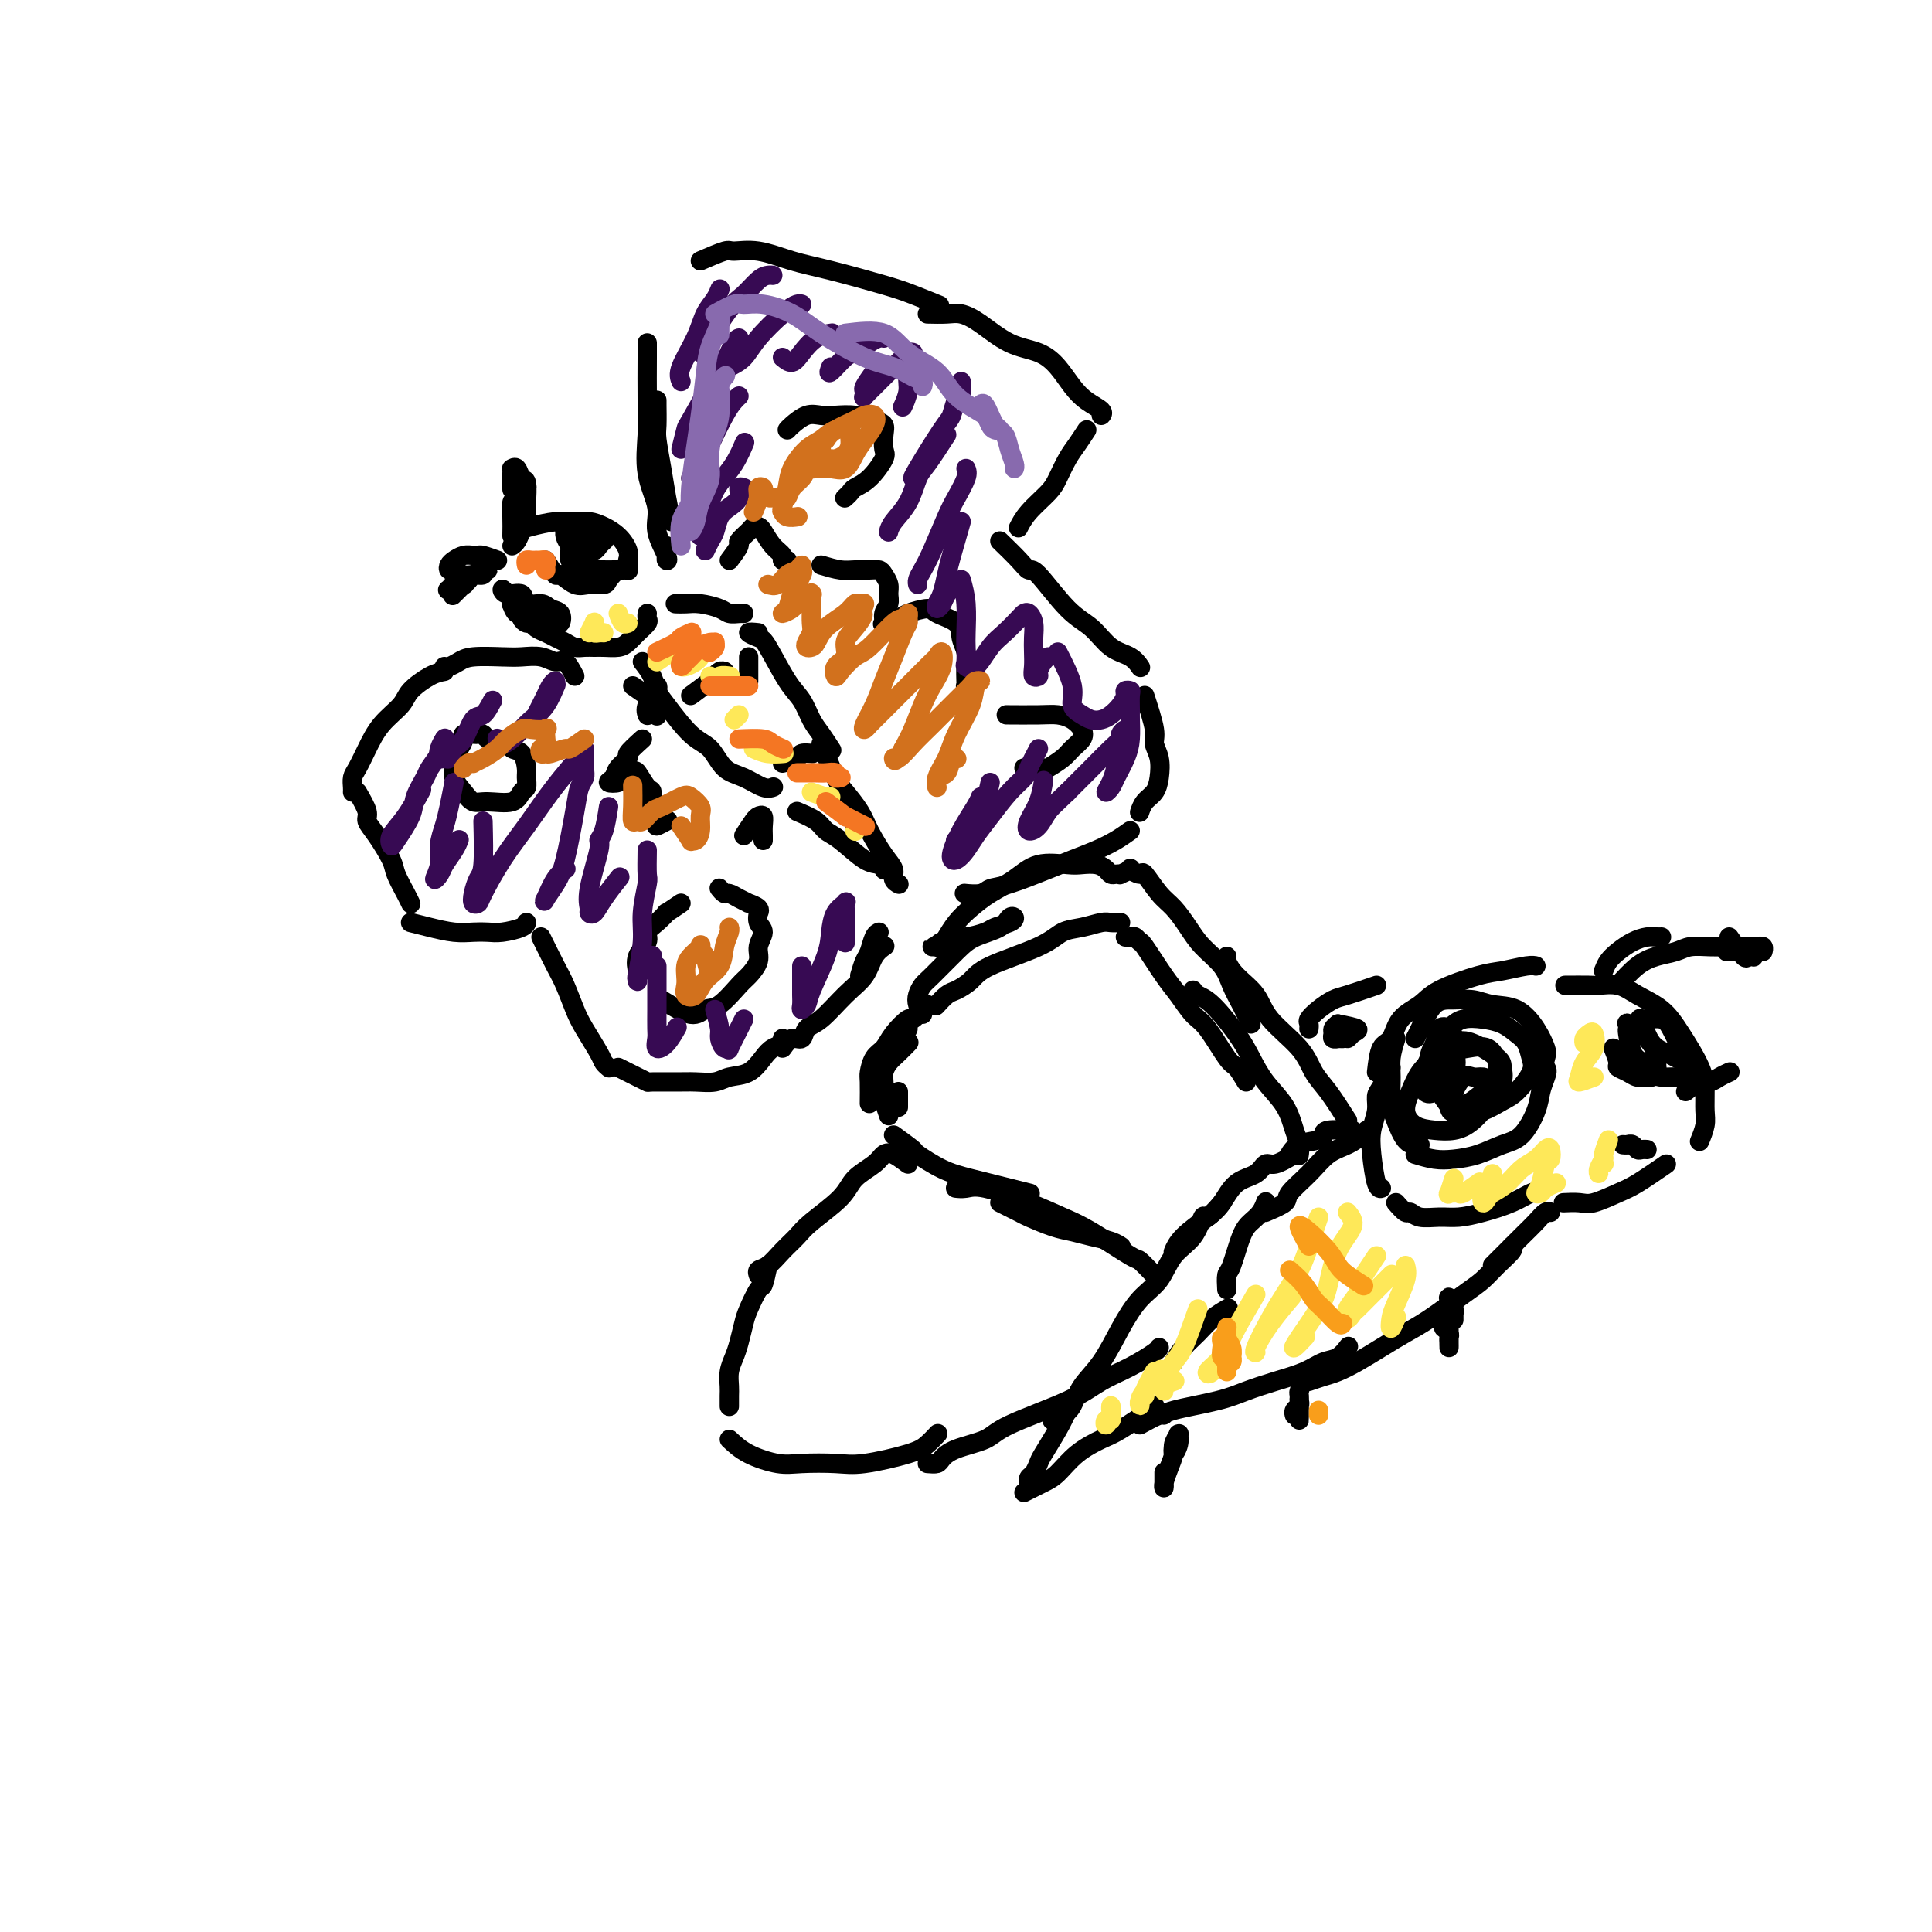 <svg viewBox='0 0 400 400' version='1.1' xmlns='http://www.w3.org/2000/svg' xmlns:xlink='http://www.w3.org/1999/xlink'><g fill='none' stroke='#000000' stroke-width='4' stroke-linecap='round' stroke-linejoin='round'><path d='M107,126c-0.120,0.444 -0.239,0.889 0,1c0.239,0.111 0.837,-0.111 1,0c0.163,0.111 -0.108,0.554 0,1c0.108,0.446 0.595,0.893 1,1c0.405,0.107 0.727,-0.126 1,0c0.273,0.126 0.496,0.612 1,1c0.504,0.388 1.290,0.678 2,1c0.710,0.322 1.345,0.675 2,1c0.655,0.325 1.329,0.623 2,1c0.671,0.377 1.338,0.834 2,1c0.662,0.166 1.318,0.042 2,0c0.682,-0.042 1.390,-0.003 2,0c0.610,0.003 1.124,-0.030 2,0c0.876,0.030 2.116,0.125 3,0c0.884,-0.125 1.414,-0.468 2,-1c0.586,-0.532 1.229,-1.253 2,-2c0.771,-0.747 1.671,-1.520 2,-2c0.329,-0.480 0.089,-0.668 0,-1c-0.089,-0.332 -0.025,-0.809 0,-1c0.025,-0.191 0.013,-0.095 0,0'/><path d='M130,118c0.000,0.000 0.100,0.100 0.1,0.1'/><path d='M130,118c0.011,-0.885 0.022,-1.771 0,-2c-0.022,-0.229 -0.078,0.198 0,0c0.078,-0.198 0.289,-1.019 0,-2c-0.289,-0.981 -1.079,-2.120 -2,-3c-0.921,-0.880 -1.973,-1.501 -3,-2c-1.027,-0.499 -2.030,-0.878 -3,-1c-0.970,-0.122 -1.909,0.012 -3,0c-1.091,-0.012 -2.335,-0.171 -4,0c-1.665,0.171 -3.753,0.673 -5,1c-1.247,0.327 -1.654,0.479 -2,1c-0.346,0.521 -0.632,1.409 -1,2c-0.368,0.591 -0.820,0.883 -1,1c-0.180,0.117 -0.090,0.058 0,0'/><path d='M113,116c0.805,1.329 1.610,2.658 2,3c0.390,0.342 0.366,-0.302 1,0c0.634,0.302 1.928,1.552 3,2c1.072,0.448 1.924,0.096 3,0c1.076,-0.096 2.376,0.065 3,0c0.624,-0.065 0.571,-0.357 1,-1c0.429,-0.643 1.338,-1.636 2,-2c0.662,-0.364 1.075,-0.098 1,0c-0.075,0.098 -0.638,0.028 -1,0c-0.362,-0.028 -0.521,-0.014 -1,0c-0.479,0.014 -1.276,0.030 -2,0c-0.724,-0.030 -1.374,-0.105 -2,0c-0.626,0.105 -1.229,0.389 -2,0c-0.771,-0.389 -1.709,-1.453 -2,-2c-0.291,-0.547 0.065,-0.577 0,-1c-0.065,-0.423 -0.549,-1.239 -1,-2c-0.451,-0.761 -0.867,-1.469 -1,-2c-0.133,-0.531 0.017,-0.886 0,-1c-0.017,-0.114 -0.200,0.014 0,0c0.200,-0.014 0.785,-0.169 1,0c0.215,0.169 0.061,0.662 0,1c-0.061,0.338 -0.030,0.522 0,1c0.030,0.478 0.060,1.252 0,2c-0.060,0.748 -0.208,1.471 0,2c0.208,0.529 0.774,0.866 1,1c0.226,0.134 0.113,0.067 0,0'/><path d='M119,117c0.779,0.909 1.726,-0.320 2,-1c0.274,-0.680 -0.126,-0.812 0,-1c0.126,-0.188 0.777,-0.432 1,-1c0.223,-0.568 0.019,-1.459 0,-2c-0.019,-0.541 0.149,-0.731 0,-1c-0.149,-0.269 -0.614,-0.615 -1,-1c-0.386,-0.385 -0.692,-0.808 -1,-1c-0.308,-0.192 -0.616,-0.153 -1,0c-0.384,0.153 -0.843,0.419 -1,1c-0.157,0.581 -0.011,1.477 0,2c0.011,0.523 -0.114,0.673 0,1c0.114,0.327 0.465,0.830 1,1c0.535,0.170 1.254,0.007 2,0c0.746,-0.007 1.520,0.142 2,0c0.480,-0.142 0.668,-0.577 1,-1c0.332,-0.423 0.809,-0.835 1,-1c0.191,-0.165 0.095,-0.082 0,0'/><path d='M140,125c-0.165,-0.006 -0.329,-0.012 0,0c0.329,0.012 1.152,0.042 2,0c0.848,-0.042 1.719,-0.155 3,0c1.281,0.155 2.970,0.577 4,1c1.030,0.423 1.400,0.845 2,1c0.600,0.155 1.431,0.042 2,0c0.569,-0.042 0.877,-0.012 1,0c0.123,0.012 0.062,0.006 0,0'/><path d='M133,137c0.760,0.975 1.519,1.950 2,3c0.481,1.050 0.683,2.176 1,3c0.317,0.824 0.748,1.347 2,3c1.252,1.653 3.326,4.436 5,6c1.674,1.564 2.950,1.907 4,3c1.050,1.093 1.875,2.934 3,4c1.125,1.066 2.549,1.358 4,2c1.451,0.642 2.929,1.634 4,2c1.071,0.366 1.735,0.104 2,0c0.265,-0.104 0.133,-0.052 0,0'/><path d='M157,131c-1.038,-0.103 -2.076,-0.206 -2,0c0.076,0.206 1.266,0.719 2,1c0.734,0.281 1.011,0.328 2,2c0.989,1.672 2.689,4.967 4,7c1.311,2.033 2.232,2.804 3,4c0.768,1.196 1.381,2.815 2,4c0.619,1.185 1.244,1.934 2,3c0.756,1.066 1.645,2.447 2,3c0.355,0.553 0.178,0.276 0,0'/><path d='M170,154c1.122,2.717 2.243,5.434 3,7c0.757,1.566 1.149,1.980 2,3c0.851,1.020 2.160,2.644 3,4c0.840,1.356 1.209,2.444 2,4c0.791,1.556 2.002,3.580 3,5c0.998,1.420 1.783,2.236 2,3c0.217,0.764 -0.134,1.475 0,2c0.134,0.525 0.753,0.864 1,1c0.247,0.136 0.124,0.068 0,0'/><path d='M165,168c1.520,0.649 3.041,1.297 4,2c0.959,0.703 1.357,1.460 2,2c0.643,0.540 1.531,0.863 3,2c1.469,1.137 3.517,3.088 5,4c1.483,0.912 2.399,0.784 3,1c0.601,0.216 0.886,0.776 1,1c0.114,0.224 0.057,0.112 0,0'/><path d='M143,144c1.600,-1.185 3.199,-2.370 4,-3c0.801,-0.630 0.802,-0.705 1,-1c0.198,-0.295 0.592,-0.810 1,-1c0.408,-0.190 0.831,-0.054 1,0c0.169,0.054 0.085,0.027 0,0'/><path d='M162,158c1.214,-0.310 2.429,-0.619 3,-1c0.571,-0.381 0.500,-0.833 1,-1c0.500,-0.167 1.571,-0.048 2,0c0.429,0.048 0.214,0.024 0,0'/><path d='M106,111c0.022,-1.365 0.043,-2.730 0,-4c-0.043,-1.270 -0.151,-2.445 0,-3c0.151,-0.555 0.562,-0.491 1,-1c0.438,-0.509 0.902,-1.591 1,-2c0.098,-0.409 -0.170,-0.146 0,0c0.170,0.146 0.778,0.176 1,0c0.222,-0.176 0.060,-0.559 0,0c-0.060,0.559 -0.016,2.061 0,3c0.016,0.939 0.004,1.317 0,2c-0.004,0.683 -0.001,1.672 0,2c0.001,0.328 0.001,-0.004 0,0c-0.001,0.004 -0.003,0.343 0,0c0.003,-0.343 0.012,-1.367 0,-2c-0.012,-0.633 -0.046,-0.873 0,-2c0.046,-1.127 0.170,-3.139 0,-4c-0.170,-0.861 -0.634,-0.570 -1,-1c-0.366,-0.430 -0.634,-1.582 -1,-2c-0.366,-0.418 -0.830,-0.101 -1,0c-0.170,0.101 -0.046,-0.014 0,0c0.046,0.014 0.012,0.158 0,1c-0.012,0.842 -0.004,2.384 0,3c0.004,0.616 0.002,0.308 0,0'/><path d='M103,116c-1.173,-0.421 -2.345,-0.842 -3,-1c-0.655,-0.158 -0.792,-0.054 -1,0c-0.208,0.054 -0.488,0.057 -1,0c-0.512,-0.057 -1.257,-0.173 -2,0c-0.743,0.173 -1.483,0.634 -2,1c-0.517,0.366 -0.812,0.638 -1,1c-0.188,0.362 -0.269,0.815 0,1c0.269,0.185 0.889,0.103 1,0c0.111,-0.103 -0.287,-0.228 0,0c0.287,0.228 1.259,0.807 2,1c0.741,0.193 1.252,-0.001 2,0c0.748,0.001 1.733,0.196 2,0c0.267,-0.196 -0.183,-0.783 0,-1c0.183,-0.217 1.001,-0.066 1,0c-0.001,0.066 -0.820,0.046 -1,0c-0.180,-0.046 0.281,-0.116 0,0c-0.281,0.116 -1.303,0.420 -2,1c-0.697,0.580 -1.069,1.438 -2,2c-0.931,0.562 -2.421,0.830 -3,1c-0.579,0.170 -0.248,0.241 0,0c0.248,-0.241 0.413,-0.796 1,-1c0.587,-0.204 1.596,-0.058 2,0c0.404,0.058 0.202,0.029 0,0'/><path d='M97,120c-1.250,1.250 -2.500,2.500 -3,3c-0.500,0.500 -0.250,0.250 0,0'/><path d='M110,127c0.421,0.391 0.842,0.781 1,1c0.158,0.219 0.053,0.265 0,0c-0.053,-0.265 -0.054,-0.842 0,-1c0.054,-0.158 0.165,0.101 0,0c-0.165,-0.101 -0.604,-0.563 -1,-1c-0.396,-0.437 -0.748,-0.850 -1,-1c-0.252,-0.150 -0.404,-0.037 -1,0c-0.596,0.037 -1.636,-0.001 -2,0c-0.364,0.001 -0.050,0.041 0,0c0.050,-0.041 -0.162,-0.165 0,0c0.162,0.165 0.698,0.618 1,1c0.302,0.382 0.372,0.693 1,1c0.628,0.307 1.816,0.611 3,1c1.184,0.389 2.363,0.862 3,1c0.637,0.138 0.730,-0.058 1,0c0.270,0.058 0.716,0.372 1,0c0.284,-0.372 0.404,-1.428 0,-2c-0.404,-0.572 -1.334,-0.660 -2,-1c-0.666,-0.340 -1.069,-0.933 -2,-1c-0.931,-0.067 -2.390,0.391 -3,0c-0.610,-0.391 -0.371,-1.632 -1,-2c-0.629,-0.368 -2.127,0.138 -3,0c-0.873,-0.138 -1.121,-0.921 -1,-1c0.121,-0.079 0.610,0.546 1,1c0.390,0.454 0.682,0.738 1,1c0.318,0.262 0.662,0.504 1,1c0.338,0.496 0.669,1.248 1,2'/><path d='M108,127c0.816,0.501 1.354,-0.246 2,0c0.646,0.246 1.398,1.485 2,2c0.602,0.515 1.054,0.307 1,0c-0.054,-0.307 -0.613,-0.715 -1,-1c-0.387,-0.285 -0.602,-0.449 -1,-1c-0.398,-0.551 -0.980,-1.489 -2,-2c-1.020,-0.511 -2.480,-0.596 -3,-1c-0.520,-0.404 -0.101,-1.128 0,-1c0.101,0.128 -0.117,1.106 0,2c0.117,0.894 0.570,1.702 1,2c0.430,0.298 0.837,0.085 1,0c0.163,-0.085 0.081,-0.043 0,0'/><path d='M139,108c-0.340,-1.600 -0.679,-3.201 -1,-5c-0.321,-1.799 -0.622,-3.798 -1,-6c-0.378,-2.202 -0.833,-4.608 -1,-6c-0.167,-1.392 -0.045,-1.771 0,-3c0.045,-1.229 0.012,-3.309 0,-4c-0.012,-0.691 -0.003,0.006 0,0c0.003,-0.006 0.001,-0.716 0,-1c-0.001,-0.284 -0.000,-0.142 0,0'/><path d='M138,113c0.017,0.735 0.035,1.469 0,2c-0.035,0.531 -0.122,0.858 0,1c0.122,0.142 0.453,0.097 0,-1c-0.453,-1.097 -1.691,-3.247 -2,-5c-0.309,-1.753 0.309,-3.110 0,-5c-0.309,-1.890 -1.547,-4.314 -2,-7c-0.453,-2.686 -0.121,-5.634 0,-8c0.121,-2.366 0.033,-4.150 0,-7c-0.033,-2.850 -0.009,-6.767 0,-9c0.009,-2.233 0.003,-2.781 0,-3c-0.003,-0.219 -0.001,-0.110 0,0'/><path d='M145,54c1.993,-0.859 3.987,-1.717 5,-2c1.013,-0.283 1.047,0.011 2,0c0.953,-0.011 2.826,-0.327 5,0c2.174,0.327 4.650,1.296 7,2c2.350,0.704 4.574,1.142 8,2c3.426,0.858 8.052,2.137 11,3c2.948,0.863 4.217,1.309 6,2c1.783,0.691 4.081,1.626 5,2c0.919,0.374 0.460,0.187 0,0'/><path d='M192,65c1.435,0.031 2.869,0.063 4,0c1.131,-0.063 1.958,-0.219 3,0c1.042,0.219 2.299,0.814 4,2c1.701,1.186 3.848,2.965 6,4c2.152,1.035 4.311,1.328 6,2c1.689,0.672 2.908,1.725 4,3c1.092,1.275 2.058,2.773 3,4c0.942,1.227 1.861,2.185 3,3c1.139,0.815 2.499,1.489 3,2c0.501,0.511 0.143,0.860 0,1c-0.143,0.140 -0.072,0.070 0,0'/><path d='M225,89c-0.671,1.032 -1.342,2.064 -2,3c-0.658,0.936 -1.304,1.775 -2,3c-0.696,1.225 -1.441,2.837 -2,4c-0.559,1.163 -0.933,1.879 -2,3c-1.067,1.121 -2.826,2.648 -4,4c-1.174,1.352 -1.764,2.529 -2,3c-0.236,0.471 -0.118,0.235 0,0'/><path d='M207,112c1.485,1.444 2.970,2.888 4,4c1.030,1.112 1.604,1.891 2,2c0.396,0.109 0.613,-0.452 2,1c1.387,1.452 3.945,4.918 6,7c2.055,2.082 3.609,2.779 5,4c1.391,1.221 2.620,2.967 4,4c1.380,1.033 2.910,1.355 4,2c1.090,0.645 1.740,1.613 2,2c0.260,0.387 0.130,0.194 0,0'/><path d='M237,144c0.874,2.683 1.749,5.366 2,7c0.251,1.634 -0.121,2.219 0,3c0.121,0.781 0.736,1.758 1,3c0.264,1.242 0.176,2.750 0,4c-0.176,1.250 -0.439,2.242 -1,3c-0.561,0.758 -1.420,1.281 -2,2c-0.580,0.719 -0.880,1.634 -1,2c-0.120,0.366 -0.060,0.183 0,0'/><path d='M234,172c-0.941,0.669 -1.883,1.339 -3,2c-1.117,0.661 -2.411,1.315 -4,2c-1.589,0.685 -3.474,1.403 -5,2c-1.526,0.597 -2.693,1.074 -5,2c-2.307,0.926 -5.754,2.301 -8,3c-2.246,0.699 -3.293,0.724 -4,1c-0.707,0.276 -1.075,0.805 -2,1c-0.925,0.195 -2.407,0.056 -3,0c-0.593,-0.056 -0.296,-0.028 0,0'/><path d='M119,140c-0.683,-1.298 -1.366,-2.596 -2,-3c-0.634,-0.404 -1.220,0.087 -2,0c-0.780,-0.087 -1.756,-0.753 -3,-1c-1.244,-0.247 -2.757,-0.077 -4,0c-1.243,0.077 -2.218,0.059 -4,0c-1.782,-0.059 -4.373,-0.159 -6,0c-1.627,0.159 -2.292,0.579 -3,1c-0.708,0.421 -1.460,0.844 -2,1c-0.540,0.156 -0.869,0.045 -1,0c-0.131,-0.045 -0.066,-0.022 0,0'/><path d='M92,139c-0.849,0.150 -1.697,0.300 -3,1c-1.303,0.700 -3.059,1.949 -4,3c-0.941,1.051 -1.065,1.906 -2,3c-0.935,1.094 -2.681,2.429 -4,4c-1.319,1.571 -2.210,3.377 -3,5c-0.790,1.623 -1.480,3.062 -2,4c-0.520,0.938 -0.871,1.375 -1,2c-0.129,0.625 -0.035,1.437 0,2c0.035,0.563 0.010,0.875 0,1c-0.010,0.125 -0.005,0.062 0,0'/><path d='M74,164c0.883,1.519 1.766,3.038 2,4c0.234,0.962 -0.179,1.367 0,2c0.179,0.633 0.952,1.494 2,3c1.048,1.506 2.372,3.657 3,5c0.628,1.343 0.561,1.876 1,3c0.439,1.124 1.386,2.837 2,4c0.614,1.163 0.896,1.775 1,2c0.104,0.225 0.030,0.064 0,0c-0.030,-0.064 -0.015,-0.032 0,0'/><path d='M85,191c1.226,0.310 2.451,0.620 4,1c1.549,0.380 3.420,0.831 5,1c1.580,0.169 2.868,0.056 4,0c1.132,-0.056 2.107,-0.053 3,0c0.893,0.053 1.703,0.158 3,0c1.297,-0.158 3.080,-0.578 4,-1c0.920,-0.422 0.979,-0.844 1,-1c0.021,-0.156 0.006,-0.044 0,0c-0.006,0.044 -0.003,0.022 0,0'/><path d='M112,194c1.092,2.212 2.184,4.424 3,6c0.816,1.576 1.356,2.516 2,4c0.644,1.484 1.392,3.512 2,5c0.608,1.488 1.077,2.438 2,4c0.923,1.562 2.299,3.738 3,5c0.701,1.262 0.727,1.609 1,2c0.273,0.391 0.792,0.826 1,1c0.208,0.174 0.104,0.087 0,0'/><path d='M128,221c1.461,0.732 2.921,1.464 4,2c1.079,0.536 1.776,0.877 2,1c0.224,0.123 -0.027,0.030 1,0c1.027,-0.030 3.331,0.005 5,0c1.669,-0.005 2.702,-0.049 4,0c1.298,0.049 2.861,0.192 4,0c1.139,-0.192 1.854,-0.720 3,-1c1.146,-0.280 2.724,-0.313 4,-1c1.276,-0.687 2.251,-2.027 3,-3c0.749,-0.973 1.273,-1.581 2,-2c0.727,-0.419 1.657,-0.651 2,-1c0.343,-0.349 0.098,-0.814 0,-1c-0.098,-0.186 -0.049,-0.093 0,0'/><path d='M162,217c0.634,-0.899 1.267,-1.798 2,-2c0.733,-0.202 1.565,0.292 2,0c0.435,-0.292 0.472,-1.370 1,-2c0.528,-0.630 1.546,-0.814 3,-2c1.454,-1.186 3.343,-3.376 5,-5c1.657,-1.624 3.083,-2.683 4,-4c0.917,-1.317 1.324,-2.893 2,-4c0.676,-1.107 1.622,-1.745 2,-2c0.378,-0.255 0.189,-0.128 0,0'/><path d='M178,202c0.332,-1.124 0.663,-2.249 1,-3c0.337,-0.751 0.678,-1.129 1,-2c0.322,-0.871 0.625,-2.234 1,-3c0.375,-0.766 0.821,-0.933 1,-1c0.179,-0.067 0.089,-0.033 0,0'/><path d='M141,187c-1.311,0.893 -2.622,1.786 -3,2c-0.378,0.214 0.178,-0.250 0,0c-0.178,0.250 -1.091,1.213 -2,2c-0.909,0.787 -1.813,1.399 -2,2c-0.188,0.601 0.341,1.192 0,2c-0.341,0.808 -1.553,1.833 -2,3c-0.447,1.167 -0.128,2.476 0,3c0.128,0.524 0.064,0.262 0,0'/><path d='M137,207c2.258,1.380 4.516,2.761 6,3c1.484,0.239 2.195,-0.663 3,-1c0.805,-0.337 1.703,-0.109 3,-1c1.297,-0.891 2.993,-2.900 4,-4c1.007,-1.100 1.324,-1.291 2,-2c0.676,-0.709 1.712,-1.935 2,-3c0.288,-1.065 -0.172,-1.969 0,-3c0.172,-1.031 0.976,-2.188 1,-3c0.024,-0.812 -0.734,-1.279 -1,-2c-0.266,-0.721 -0.042,-1.695 0,-2c0.042,-0.305 -0.100,0.059 0,0c0.100,-0.059 0.440,-0.542 0,-1c-0.440,-0.458 -1.662,-0.892 -2,-1c-0.338,-0.108 0.207,0.111 0,0c-0.207,-0.111 -1.166,-0.552 -2,-1c-0.834,-0.448 -1.543,-0.904 -2,-1c-0.457,-0.096 -0.661,0.166 -1,0c-0.339,-0.166 -0.811,-0.762 -1,-1c-0.189,-0.238 -0.094,-0.119 0,0'/><path d='M104,154c-1.181,-0.310 -2.363,-0.619 -3,-1c-0.637,-0.381 -0.730,-0.832 -1,-1c-0.270,-0.168 -0.716,-0.052 -1,0c-0.284,0.052 -0.406,0.041 -1,0c-0.594,-0.041 -1.661,-0.111 -2,0c-0.339,0.111 0.051,0.403 0,1c-0.051,0.597 -0.544,1.500 -1,2c-0.456,0.500 -0.877,0.597 -1,1c-0.123,0.403 0.051,1.113 0,2c-0.051,0.887 -0.326,1.952 0,3c0.326,1.048 1.253,2.078 2,3c0.747,0.922 1.314,1.737 2,2c0.686,0.263 1.490,-0.027 3,0c1.510,0.027 3.726,0.370 5,0c1.274,-0.370 1.608,-1.455 2,-2c0.392,-0.545 0.844,-0.551 1,-1c0.156,-0.449 0.017,-1.339 0,-2c-0.017,-0.661 0.086,-1.091 0,-2c-0.086,-0.909 -0.363,-2.295 -1,-3c-0.637,-0.705 -1.633,-0.728 -2,-1c-0.367,-0.272 -0.105,-0.792 0,-1c0.105,-0.208 0.052,-0.104 0,0'/><path d='M163,89c0.156,-0.197 0.312,-0.393 1,-1c0.688,-0.607 1.906,-1.624 3,-2c1.094,-0.376 2.062,-0.112 3,0c0.938,0.112 1.845,0.073 3,0c1.155,-0.073 2.558,-0.181 4,0c1.442,0.181 2.925,0.651 4,1c1.075,0.349 1.744,0.576 2,1c0.256,0.424 0.100,1.045 0,2c-0.100,0.955 -0.145,2.245 0,3c0.145,0.755 0.480,0.977 0,2c-0.480,1.023 -1.775,2.849 -3,4c-1.225,1.151 -2.380,1.628 -3,2c-0.620,0.372 -0.705,0.639 -1,1c-0.295,0.361 -0.798,0.818 -1,1c-0.202,0.182 -0.101,0.091 0,0'/><path d='M212,159c1.656,-0.048 3.313,-0.096 4,0c0.687,0.096 0.406,0.335 1,0c0.594,-0.335 2.063,-1.245 3,-2c0.937,-0.755 1.342,-1.355 2,-2c0.658,-0.645 1.568,-1.336 2,-2c0.432,-0.664 0.384,-1.302 0,-2c-0.384,-0.698 -1.106,-1.455 -2,-2c-0.894,-0.545 -1.961,-0.878 -3,-1c-1.039,-0.122 -2.049,-0.033 -4,0c-1.951,0.033 -4.843,0.009 -6,0c-1.157,-0.009 -0.578,-0.005 0,0'/><path d='M151,116c0.900,-1.207 1.799,-2.415 2,-3c0.201,-0.585 -0.298,-0.548 0,-1c0.298,-0.452 1.392,-1.394 2,-2c0.608,-0.606 0.731,-0.878 1,-1c0.269,-0.122 0.684,-0.096 1,0c0.316,0.096 0.533,0.260 1,1c0.467,0.740 1.183,2.055 2,3c0.817,0.945 1.734,1.521 2,2c0.266,0.479 -0.121,0.860 0,1c0.121,0.140 0.749,0.040 1,0c0.251,-0.040 0.126,-0.020 0,0'/><path d='M170,117c1.427,0.424 2.854,0.848 4,1c1.146,0.152 2.010,0.033 3,0c0.990,-0.033 2.107,0.022 3,0c0.893,-0.022 1.561,-0.119 2,0c0.439,0.119 0.650,0.454 1,1c0.350,0.546 0.841,1.302 1,2c0.159,0.698 -0.013,1.337 0,2c0.013,0.663 0.210,1.352 0,2c-0.210,0.648 -0.827,1.257 -1,2c-0.173,0.743 0.097,1.620 0,2c-0.097,0.380 -0.562,0.262 0,0c0.562,-0.262 2.151,-0.668 3,-1c0.849,-0.332 0.959,-0.592 2,-1c1.041,-0.408 3.015,-0.966 4,-1c0.985,-0.034 0.982,0.455 2,1c1.018,0.545 3.057,1.148 4,2c0.943,0.852 0.789,1.955 1,3c0.211,1.045 0.788,2.031 1,3c0.212,0.969 0.061,1.920 0,3c-0.061,1.080 -0.030,2.289 0,3c0.030,0.711 0.060,0.922 0,1c-0.060,0.078 -0.208,0.021 0,0c0.208,-0.021 0.774,-0.006 1,0c0.226,0.006 0.113,0.003 0,0'/><path d='M133,153c-1.324,1.201 -2.648,2.402 -3,3c-0.352,0.598 0.266,0.592 0,1c-0.266,0.408 -1.418,1.231 -2,2c-0.582,0.769 -0.594,1.485 -1,2c-0.406,0.515 -1.207,0.829 -1,1c0.207,0.171 1.421,0.200 2,0c0.579,-0.200 0.523,-0.630 1,-1c0.477,-0.370 1.486,-0.679 2,-1c0.514,-0.321 0.534,-0.654 1,0c0.466,0.654 1.377,2.295 2,3c0.623,0.705 0.959,0.472 1,1c0.041,0.528 -0.213,1.815 0,3c0.213,1.185 0.892,2.266 1,3c0.108,0.734 -0.356,1.121 0,1c0.356,-0.121 1.530,-0.749 2,-1c0.470,-0.251 0.235,-0.126 0,0'/><path d='M288,221c-0.724,1.530 -1.449,3.060 -2,4c-0.551,0.940 -0.930,1.289 -1,2c-0.070,0.711 0.167,1.784 0,3c-0.167,1.216 -0.738,2.574 -1,4c-0.262,1.426 -0.215,2.918 0,5c0.215,2.082 0.596,4.753 1,6c0.404,1.247 0.830,1.071 1,1c0.170,-0.071 0.085,-0.035 0,0'/><path d='M289,249c0.767,0.876 1.534,1.752 2,2c0.466,0.248 0.632,-0.132 1,0c0.368,0.132 0.937,0.776 2,1c1.063,0.224 2.621,0.028 4,0c1.379,-0.028 2.580,0.112 4,0c1.420,-0.112 3.060,-0.475 5,-1c1.940,-0.525 4.180,-1.213 6,-2c1.820,-0.787 3.221,-1.673 4,-2c0.779,-0.327 0.937,-0.093 1,0c0.063,0.093 0.032,0.047 0,0'/><path d='M131,142c1.146,0.813 2.293,1.625 3,2c0.707,0.375 0.976,0.312 1,0c0.024,-0.312 -0.197,-0.873 0,-1c0.197,-0.127 0.813,0.180 1,0c0.187,-0.180 -0.055,-0.847 0,-1c0.055,-0.153 0.407,0.209 0,1c-0.407,0.791 -1.574,2.013 -2,3c-0.426,0.987 -0.111,1.740 0,2c0.111,0.260 0.020,0.026 0,0c-0.020,-0.026 0.033,0.155 0,0c-0.033,-0.155 -0.153,-0.646 0,-1c0.153,-0.354 0.577,-0.571 1,-1c0.423,-0.429 0.845,-1.071 1,-1c0.155,0.071 0.041,0.856 0,1c-0.041,0.144 -0.011,-0.353 0,0c0.011,0.353 0.003,1.557 0,2c-0.003,0.443 -0.001,0.127 0,0c0.001,-0.127 0.000,-0.063 0,0'/><path d='M155,136c0.000,1.185 0.000,2.370 0,3c0.000,0.630 0.000,0.705 0,1c0.000,0.295 0.000,0.810 0,1c-0.000,0.190 0.000,0.054 0,0c0.000,-0.054 0.000,-0.027 0,0'/><path d='M154,173c0.762,-1.167 1.525,-2.334 2,-3c0.475,-0.666 0.663,-0.830 1,-1c0.337,-0.170 0.822,-0.347 1,0c0.178,0.347 0.048,1.217 0,2c-0.048,0.783 -0.013,1.480 0,2c0.013,0.520 0.004,0.863 0,1c-0.004,0.137 -0.002,0.069 0,0'/><path d='M176,168c0.422,1.156 0.844,2.311 1,3c0.156,0.689 0.044,0.911 0,1c-0.044,0.089 -0.022,0.044 0,0'/><path d='M285,222c0.229,-1.989 0.458,-3.977 1,-5c0.542,-1.023 1.397,-1.080 2,-2c0.603,-0.920 0.953,-2.705 2,-4c1.047,-1.295 2.791,-2.102 4,-3c1.209,-0.898 1.883,-1.887 4,-3c2.117,-1.113 5.678,-2.351 8,-3c2.322,-0.649 3.406,-0.710 5,-1c1.594,-0.290 3.698,-0.809 5,-1c1.302,-0.191 1.800,-0.055 2,0c0.200,0.055 0.100,0.027 0,0'/><path d='M324,204c1.985,-0.012 3.969,-0.023 5,0c1.031,0.023 1.107,0.082 2,0c0.893,-0.082 2.603,-0.305 4,0c1.397,0.305 2.479,1.137 4,2c1.521,0.863 3.479,1.757 5,3c1.521,1.243 2.605,2.835 4,5c1.395,2.165 3.102,4.903 4,7c0.898,2.097 0.986,3.554 1,5c0.014,1.446 -0.048,2.883 0,4c0.048,1.117 0.205,1.916 0,3c-0.205,1.084 -0.773,2.453 -1,3c-0.227,0.547 -0.114,0.274 0,0'/><path d='M345,241c-2.217,1.525 -4.433,3.050 -6,4c-1.567,0.950 -2.483,1.326 -4,2c-1.517,0.674 -3.633,1.644 -5,2c-1.367,0.356 -1.983,0.096 -3,0c-1.017,-0.096 -2.433,-0.027 -3,0c-0.567,0.027 -0.283,0.014 0,0'/><path d='M289,215c-0.427,1.365 -0.855,2.730 -1,4c-0.145,1.270 -0.008,2.445 0,4c0.008,1.555 -0.113,3.488 0,5c0.113,1.512 0.461,2.601 1,4c0.539,1.399 1.268,3.107 2,4c0.732,0.893 1.466,0.971 2,1c0.534,0.029 0.867,0.008 1,0c0.133,-0.008 0.067,-0.004 0,0'/><path d='M293,239c1.356,0.407 2.712,0.813 4,1c1.288,0.187 2.510,0.154 4,0c1.490,-0.154 3.250,-0.428 5,-1c1.750,-0.572 3.491,-1.441 5,-2c1.509,-0.559 2.784,-0.808 4,-2c1.216,-1.192 2.371,-3.327 3,-5c0.629,-1.673 0.733,-2.883 1,-4c0.267,-1.117 0.699,-2.142 1,-3c0.301,-0.858 0.473,-1.550 0,-2c-0.473,-0.450 -1.589,-0.660 -2,-1c-0.411,-0.340 -0.117,-0.812 0,-1c0.117,-0.188 0.059,-0.094 0,0'/><path d='M319,223c0.385,-1.555 0.771,-3.109 1,-4c0.229,-0.891 0.302,-1.118 0,-2c-0.302,-0.882 -0.979,-2.418 -2,-4c-1.021,-1.582 -2.387,-3.209 -4,-4c-1.613,-0.791 -3.472,-0.745 -5,-1c-1.528,-0.255 -2.725,-0.811 -4,-1c-1.275,-0.189 -2.629,-0.012 -4,0c-1.371,0.012 -2.759,-0.141 -4,1c-1.241,1.141 -2.334,3.576 -3,5c-0.666,1.424 -0.905,1.835 -1,2c-0.095,0.165 -0.048,0.082 0,0'/><path d='M299,219c-0.294,1.088 -0.588,2.176 -1,3c-0.412,0.824 -0.943,1.386 -1,2c-0.057,0.614 0.360,1.282 1,2c0.640,0.718 1.503,1.488 2,2c0.497,0.512 0.628,0.766 1,1c0.372,0.234 0.985,0.448 2,0c1.015,-0.448 2.433,-1.556 3,-2c0.567,-0.444 0.284,-0.222 0,0'/><path d='M301,217c-0.427,1.151 -0.854,2.302 -1,3c-0.146,0.698 -0.010,0.945 0,2c0.010,1.055 -0.106,2.920 0,4c0.106,1.080 0.433,1.375 1,2c0.567,0.625 1.375,1.581 2,2c0.625,0.419 1.067,0.302 2,0c0.933,-0.302 2.355,-0.790 3,-1c0.645,-0.210 0.511,-0.144 1,-1c0.489,-0.856 1.601,-2.634 2,-4c0.399,-1.366 0.084,-2.318 0,-3c-0.084,-0.682 0.063,-1.092 -1,-2c-1.063,-0.908 -3.335,-2.312 -5,-3c-1.665,-0.688 -2.724,-0.659 -4,0c-1.276,0.659 -2.768,1.949 -4,3c-1.232,1.051 -2.203,1.865 -3,3c-0.797,1.135 -1.421,2.592 -2,4c-0.579,1.408 -1.114,2.766 -1,4c0.114,1.234 0.878,2.343 2,3c1.122,0.657 2.602,0.860 4,1c1.398,0.140 2.716,0.215 4,0c1.284,-0.215 2.536,-0.720 4,-2c1.464,-1.280 3.140,-3.334 4,-5c0.860,-1.666 0.903,-2.942 1,-4c0.097,-1.058 0.249,-1.897 0,-3c-0.249,-1.103 -0.897,-2.472 -2,-3c-1.103,-0.528 -2.661,-0.217 -4,0c-1.339,0.217 -2.458,0.340 -3,1c-0.542,0.660 -0.506,1.857 -1,3c-0.494,1.143 -1.518,2.231 -2,3c-0.482,0.769 -0.424,1.220 0,2c0.424,0.780 1.212,1.890 2,3'/><path d='M300,229c0.222,1.902 1.275,1.158 2,1c0.725,-0.158 1.120,0.269 2,0c0.880,-0.269 2.244,-1.234 3,-2c0.756,-0.766 0.905,-1.332 1,-2c0.095,-0.668 0.137,-1.436 0,-2c-0.137,-0.564 -0.454,-0.922 -1,-1c-0.546,-0.078 -1.323,0.124 -2,0c-0.677,-0.124 -1.256,-0.576 -2,0c-0.744,0.576 -1.654,2.178 -2,3c-0.346,0.822 -0.127,0.863 0,1c0.127,0.137 0.162,0.370 0,1c-0.162,0.630 -0.522,1.657 0,2c0.522,0.343 1.927,0.002 3,0c1.073,-0.002 1.815,0.334 3,0c1.185,-0.334 2.813,-1.339 4,-2c1.187,-0.661 1.935,-0.978 3,-2c1.065,-1.022 2.449,-2.750 3,-4c0.551,-1.250 0.269,-2.023 0,-3c-0.269,-0.977 -0.526,-2.158 -1,-3c-0.474,-0.842 -1.165,-1.346 -2,-2c-0.835,-0.654 -1.813,-1.460 -3,-2c-1.187,-0.540 -2.584,-0.814 -4,-1c-1.416,-0.186 -2.853,-0.284 -4,0c-1.147,0.284 -2.004,0.948 -3,2c-0.996,1.052 -2.131,2.490 -3,4c-0.869,1.510 -1.470,3.092 -2,4c-0.530,0.908 -0.987,1.141 -1,2c-0.013,0.859 0.419,2.344 1,3c0.581,0.656 1.310,0.484 2,0c0.690,-0.484 1.340,-1.281 2,-2c0.660,-0.719 1.330,-1.359 2,-2'/><path d='M301,222c0.920,-1.660 0.220,-3.809 0,-5c-0.220,-1.191 0.041,-1.425 0,-2c-0.041,-0.575 -0.384,-1.493 -1,-2c-0.616,-0.507 -1.506,-0.605 -2,0c-0.494,0.605 -0.591,1.914 -1,3c-0.409,1.086 -1.130,1.951 -1,3c0.130,1.049 1.112,2.282 2,3c0.888,0.718 1.682,0.919 2,1c0.318,0.081 0.159,0.040 0,0'/><path d='M334,217c0.471,1.177 0.942,2.354 1,3c0.058,0.646 -0.297,0.762 0,1c0.297,0.238 1.246,0.598 2,1c0.754,0.402 1.312,0.848 2,1c0.688,0.152 1.507,0.011 2,0c0.493,-0.011 0.662,0.107 1,0c0.338,-0.107 0.845,-0.438 1,-1c0.155,-0.562 -0.043,-1.355 0,-2c0.043,-0.645 0.327,-1.140 0,-2c-0.327,-0.860 -1.264,-2.083 -2,-3c-0.736,-0.917 -1.270,-1.528 -2,-2c-0.730,-0.472 -1.658,-0.807 -2,-1c-0.342,-0.193 -0.100,-0.246 0,0c0.100,0.246 0.057,0.790 0,1c-0.057,0.210 -0.130,0.084 0,1c0.130,0.916 0.462,2.872 1,4c0.538,1.128 1.282,1.428 2,2c0.718,0.572 1.412,1.415 2,2c0.588,0.585 1.072,0.910 2,1c0.928,0.090 2.299,-0.057 3,0c0.701,0.057 0.732,0.318 1,0c0.268,-0.318 0.775,-1.213 1,-2c0.225,-0.787 0.169,-1.465 0,-2c-0.169,-0.535 -0.452,-0.928 -1,-2c-0.548,-1.072 -1.362,-2.823 -2,-4c-0.638,-1.177 -1.099,-1.779 -2,-2c-0.901,-0.221 -2.243,-0.059 -3,0c-0.757,0.059 -0.931,0.017 -1,0c-0.069,-0.017 -0.035,-0.008 0,0'/><path d='M340,211c-1.007,-0.296 -0.526,-0.037 0,1c0.526,1.037 1.097,2.853 2,4c0.903,1.147 2.137,1.624 3,2c0.863,0.376 1.356,0.650 2,1c0.644,0.350 1.441,0.774 2,1c0.559,0.226 0.881,0.253 1,0c0.119,-0.253 0.034,-0.787 0,-1c-0.034,-0.213 -0.017,-0.107 0,0'/><path d='M332,201c0.267,-0.671 0.533,-1.343 1,-2c0.467,-0.657 1.134,-1.300 2,-2c0.866,-0.700 1.931,-1.455 3,-2c1.069,-0.545 2.142,-0.878 3,-1c0.858,-0.122 1.500,-0.033 2,0c0.500,0.033 0.857,0.009 1,0c0.143,-0.009 0.071,-0.005 0,0'/><path d='M335,204c1.342,-1.486 2.683,-2.973 4,-4c1.317,-1.027 2.608,-1.596 4,-2c1.392,-0.404 2.885,-0.644 4,-1c1.115,-0.356 1.853,-0.827 3,-1c1.147,-0.173 2.703,-0.047 4,0c1.297,0.047 2.333,0.016 4,0c1.667,-0.016 3.963,-0.018 5,0c1.037,0.018 0.814,0.056 1,0c0.186,-0.056 0.781,-0.207 1,0c0.219,0.207 0.063,0.774 0,1c-0.063,0.226 -0.031,0.113 0,0'/><path d='M349,226c1.086,-0.868 2.172,-1.735 3,-2c0.828,-0.265 1.397,0.073 2,0c0.603,-0.073 1.239,-0.558 2,-1c0.761,-0.442 1.646,-0.841 2,-1c0.354,-0.159 0.177,-0.080 0,0'/><path d='M358,194c1.185,1.688 2.370,3.377 3,4c0.630,0.623 0.704,0.181 1,0c0.296,-0.181 0.814,-0.101 1,0c0.186,0.101 0.040,0.223 0,0c-0.040,-0.223 0.028,-0.791 -1,-1c-1.028,-0.209 -3.151,-0.060 -4,0c-0.849,0.060 -0.425,0.030 0,0'/><path d='M285,204c-2.271,0.778 -4.542,1.556 -6,2c-1.458,0.444 -2.104,0.553 -3,1c-0.896,0.447 -2.044,1.230 -3,2c-0.956,0.770 -1.720,1.527 -2,2c-0.280,0.473 -0.075,0.663 0,1c0.075,0.337 0.020,0.822 0,1c-0.020,0.178 -0.006,0.051 0,0c0.006,-0.051 0.003,-0.025 0,0'/><path d='M277,212c-0.431,0.340 -0.863,0.679 -1,1c-0.137,0.321 0.019,0.622 0,1c-0.019,0.378 -0.215,0.833 0,1c0.215,0.167 0.841,0.045 1,0c0.159,-0.045 -0.150,-0.012 0,0c0.150,0.012 0.757,0.003 1,0c0.243,-0.003 0.121,-0.002 0,0'/><path d='M277,212c1.768,0.346 3.535,0.691 4,1c0.465,0.309 -0.373,0.580 -1,1c-0.627,0.420 -1.044,0.989 -1,1c0.044,0.011 0.550,-0.535 1,-1c0.450,-0.465 0.843,-0.847 1,-1c0.157,-0.153 0.079,-0.076 0,0'/><path d='M280,234c-2.002,-0.087 -4.004,-0.174 -5,0c-0.996,0.174 -0.985,0.607 -1,1c-0.015,0.393 -0.056,0.744 -1,1c-0.944,0.256 -2.793,0.415 -4,1c-1.207,0.585 -1.774,1.596 -2,2c-0.226,0.404 -0.113,0.202 0,0'/><path d='M268,239c-1.498,0.897 -2.996,1.794 -4,2c-1.004,0.206 -1.516,-0.280 -2,0c-0.484,0.280 -0.942,1.327 -2,2c-1.058,0.673 -2.718,0.972 -4,2c-1.282,1.028 -2.186,2.784 -3,4c-0.814,1.216 -1.538,1.893 -3,3c-1.462,1.107 -3.663,2.644 -5,4c-1.337,1.356 -1.811,2.530 -2,3c-0.189,0.470 -0.095,0.235 0,0'/><path d='M253,249c-1.188,1.366 -2.375,2.732 -3,3c-0.625,0.268 -0.687,-0.562 -1,0c-0.313,0.562 -0.877,2.517 -2,4c-1.123,1.483 -2.806,2.493 -4,4c-1.194,1.507 -1.899,3.512 -3,5c-1.101,1.488 -2.599,2.461 -4,4c-1.401,1.539 -2.707,3.645 -4,6c-1.293,2.355 -2.575,4.961 -4,7c-1.425,2.039 -2.995,3.513 -4,5c-1.005,1.487 -1.445,2.986 -2,4c-0.555,1.014 -1.226,1.542 -2,2c-0.774,0.458 -1.650,0.845 -2,1c-0.350,0.155 -0.175,0.077 0,0'/><path d='M221,292c-0.530,1.170 -1.060,2.341 -2,4c-0.940,1.659 -2.290,3.807 -3,5c-0.710,1.193 -0.779,1.430 -1,2c-0.221,0.570 -0.595,1.472 -1,2c-0.405,0.528 -0.840,0.681 -1,1c-0.160,0.319 -0.046,0.806 0,1c0.046,0.194 0.023,0.097 0,0'/><path d='M212,309c1.437,-0.718 2.874,-1.436 4,-2c1.126,-0.564 1.941,-0.974 3,-2c1.059,-1.026 2.361,-2.667 4,-4c1.639,-1.333 3.616,-2.357 5,-3c1.384,-0.643 2.175,-0.904 4,-2c1.825,-1.096 4.684,-3.026 6,-4c1.316,-0.974 1.090,-0.993 1,-1c-0.090,-0.007 -0.045,-0.004 0,0'/><path d='M236,295c1.575,-0.863 3.150,-1.726 4,-2c0.850,-0.274 0.973,0.040 1,0c0.027,-0.040 -0.044,-0.433 2,-1c2.044,-0.567 6.203,-1.308 9,-2c2.797,-0.692 4.233,-1.336 6,-2c1.767,-0.664 3.864,-1.348 6,-2c2.136,-0.652 4.310,-1.271 6,-2c1.690,-0.729 2.896,-1.566 4,-2c1.104,-0.434 2.105,-0.463 3,-1c0.895,-0.537 1.684,-1.582 2,-2c0.316,-0.418 0.158,-0.209 0,0'/><path d='M271,286c1.018,-0.351 2.036,-0.702 3,-1c0.964,-0.298 1.875,-0.542 3,-1c1.125,-0.458 2.464,-1.130 4,-2c1.536,-0.870 3.268,-1.937 5,-3c1.732,-1.063 3.463,-2.122 5,-3c1.537,-0.878 2.878,-1.576 5,-3c2.122,-1.424 5.024,-3.572 7,-5c1.976,-1.428 3.027,-2.134 4,-3c0.973,-0.866 1.869,-1.892 3,-3c1.131,-1.108 2.497,-2.298 3,-3c0.503,-0.702 0.144,-0.915 0,-1c-0.144,-0.085 -0.072,-0.043 0,0'/><path d='M309,262c2.249,-2.257 4.498,-4.514 6,-6c1.502,-1.486 2.258,-2.203 3,-3c0.742,-0.797 1.469,-1.676 2,-2c0.531,-0.324 0.866,-0.093 1,0c0.134,0.093 0.067,0.046 0,0'/><path d='M301,270c-0.002,1.242 -0.004,2.483 0,3c0.004,0.517 0.015,0.308 0,0c-0.015,-0.308 -0.057,-0.715 0,-1c0.057,-0.285 0.211,-0.446 0,-1c-0.211,-0.554 -0.789,-1.499 -1,-2c-0.211,-0.501 -0.057,-0.558 0,0c0.057,0.558 0.015,1.732 0,2c-0.015,0.268 -0.004,-0.368 0,0c0.004,0.368 0.001,1.742 0,3c-0.001,1.258 -0.001,2.401 0,3c0.001,0.599 0.001,0.655 0,1c-0.001,0.345 -0.004,0.978 0,1c0.004,0.022 0.015,-0.569 0,-1c-0.015,-0.431 -0.056,-0.703 0,-1c0.056,-0.297 0.207,-0.618 0,-1c-0.207,-0.382 -0.774,-0.823 -1,-1c-0.226,-0.177 -0.113,-0.088 0,0'/><path d='M270,285c-0.423,1.240 -0.845,2.481 -1,3c-0.155,0.519 -0.041,0.318 0,1c0.041,0.682 0.011,2.248 0,3c-0.011,0.752 -0.003,0.692 0,1c0.003,0.308 0.001,0.986 0,1c-0.001,0.014 0.001,-0.634 0,-1c-0.001,-0.366 -0.004,-0.449 0,-1c0.004,-0.551 0.015,-1.570 0,-2c-0.015,-0.430 -0.057,-0.273 0,0c0.057,0.273 0.211,0.661 0,1c-0.211,0.339 -0.788,0.630 -1,1c-0.212,0.370 -0.061,0.820 0,1c0.061,0.180 0.030,0.090 0,0'/><path d='M243,299c-0.113,1.010 -0.225,2.020 0,2c0.225,-0.020 0.788,-1.071 1,-2c0.212,-0.929 0.072,-1.736 0,-2c-0.072,-0.264 -0.074,0.015 0,0c0.074,-0.015 0.226,-0.323 0,0c-0.226,0.323 -0.831,1.279 -1,2c-0.169,0.721 0.098,1.208 0,2c-0.098,0.792 -0.562,1.889 -1,3c-0.438,1.111 -0.849,2.238 -1,3c-0.151,0.762 -0.040,1.161 0,1c0.040,-0.161 0.011,-0.881 0,-1c-0.011,-0.119 -0.003,0.363 0,0c0.003,-0.363 0.001,-1.572 0,-2c-0.001,-0.428 -0.000,-0.076 0,0c0.000,0.076 0.000,-0.124 0,0c-0.000,0.124 -0.000,0.572 0,1c0.000,0.428 0.000,0.837 0,1c-0.000,0.163 -0.000,0.082 0,0'/><path d='M336,237c0.334,0.030 0.669,0.061 1,0c0.331,-0.061 0.660,-0.213 1,0c0.340,0.213 0.691,0.790 1,1c0.309,0.210 0.578,0.052 1,0c0.422,-0.052 0.999,0.000 1,0c0.001,-0.000 -0.574,-0.053 -1,0c-0.426,0.053 -0.703,0.210 -1,0c-0.297,-0.210 -0.616,-0.788 -1,-1c-0.384,-0.212 -0.834,-0.057 -1,0c-0.166,0.057 -0.047,0.016 0,0c0.047,-0.016 0.024,-0.008 0,0'/><path d='M269,238c0.006,0.378 0.011,0.755 0,1c-0.011,0.245 -0.040,0.356 0,0c0.040,-0.356 0.149,-1.179 0,-2c-0.149,-0.821 -0.555,-1.641 -1,-3c-0.445,-1.359 -0.930,-3.257 -2,-5c-1.070,-1.743 -2.724,-3.331 -4,-5c-1.276,-1.669 -2.174,-3.417 -3,-5c-0.826,-1.583 -1.580,-2.999 -3,-5c-1.420,-2.001 -3.504,-4.588 -5,-6c-1.496,-1.412 -2.403,-1.649 -3,-2c-0.597,-0.351 -0.885,-0.814 -1,-1c-0.115,-0.186 -0.058,-0.093 0,0'/><path d='M258,224c-0.721,-1.206 -1.442,-2.413 -2,-3c-0.558,-0.587 -0.952,-0.555 -2,-2c-1.048,-1.445 -2.750,-4.367 -4,-6c-1.250,-1.633 -2.047,-1.978 -3,-3c-0.953,-1.022 -2.062,-2.723 -3,-4c-0.938,-1.277 -1.704,-2.132 -3,-4c-1.296,-1.868 -3.121,-4.749 -4,-6c-0.879,-1.251 -0.810,-0.871 -1,-1c-0.190,-0.129 -0.639,-0.767 -1,-1c-0.361,-0.233 -0.636,-0.063 -1,0c-0.364,0.063 -0.818,0.018 -1,0c-0.182,-0.018 -0.091,-0.009 0,0'/><path d='M232,191c-0.713,0.027 -1.426,0.054 -2,0c-0.574,-0.054 -1.007,-0.188 -2,0c-0.993,0.188 -2.544,0.697 -4,1c-1.456,0.303 -2.817,0.400 -4,1c-1.183,0.600 -2.189,1.704 -5,3c-2.811,1.296 -7.426,2.786 -10,4c-2.574,1.214 -3.107,2.154 -4,3c-0.893,0.846 -2.147,1.598 -3,2c-0.853,0.402 -1.307,0.454 -2,1c-0.693,0.546 -1.627,1.584 -2,2c-0.373,0.416 -0.187,0.208 0,0'/><path d='M192,208c-1.233,1.337 -2.466,2.675 -3,3c-0.534,0.325 -0.367,-0.361 -1,0c-0.633,0.361 -2.064,1.771 -3,3c-0.936,1.229 -1.375,2.278 -2,3c-0.625,0.722 -1.435,1.119 -2,2c-0.565,0.881 -0.883,2.246 -1,3c-0.117,0.754 -0.031,0.895 0,2c0.031,1.105 0.009,3.173 0,4c-0.009,0.827 -0.004,0.414 0,0'/><path d='M185,235c1.695,1.233 3.391,2.467 4,3c0.609,0.533 0.132,0.367 1,1c0.868,0.633 3.081,2.065 5,3c1.919,0.935 3.545,1.374 6,2c2.455,0.626 5.738,1.438 8,2c2.262,0.562 3.503,0.875 4,1c0.497,0.125 0.248,0.063 0,0'/><path d='M207,249c1.590,0.786 3.180,1.573 4,2c0.820,0.427 0.870,0.495 2,1c1.130,0.505 3.340,1.445 5,2c1.660,0.555 2.771,0.723 4,1c1.229,0.277 2.577,0.662 4,1c1.423,0.338 2.922,0.630 4,1c1.078,0.370 1.737,0.820 2,1c0.263,0.180 0.132,0.090 0,0'/><path d='M239,264c-1.246,-1.287 -2.492,-2.574 -3,-3c-0.508,-0.426 -0.278,0.008 -2,-1c-1.722,-1.008 -5.395,-3.457 -8,-5c-2.605,-1.543 -4.141,-2.179 -6,-3c-1.859,-0.821 -4.039,-1.828 -7,-3c-2.961,-1.172 -6.701,-2.510 -9,-3c-2.299,-0.490 -3.157,-0.132 -4,0c-0.843,0.132 -1.669,0.038 -2,0c-0.331,-0.038 -0.165,-0.019 0,0'/><path d='M188,241c-1.073,-0.803 -2.146,-1.606 -3,-2c-0.854,-0.394 -1.489,-0.380 -2,0c-0.511,0.380 -0.899,1.126 -2,2c-1.101,0.874 -2.917,1.875 -4,3c-1.083,1.125 -1.434,2.375 -3,4c-1.566,1.625 -4.346,3.625 -6,5c-1.654,1.375 -2.180,2.123 -3,3c-0.820,0.877 -1.932,1.881 -3,3c-1.068,1.119 -2.090,2.351 -3,3c-0.910,0.649 -1.706,0.713 -2,1c-0.294,0.287 -0.084,0.796 0,1c0.084,0.204 0.042,0.102 0,0'/><path d='M159,262c-0.364,1.682 -0.727,3.363 -1,4c-0.273,0.637 -0.454,0.228 -1,1c-0.546,0.772 -1.456,2.723 -2,4c-0.544,1.277 -0.720,1.879 -1,3c-0.280,1.121 -0.663,2.761 -1,4c-0.337,1.239 -0.626,2.077 -1,3c-0.374,0.923 -0.832,1.933 -1,3c-0.168,1.067 -0.045,2.193 0,3c0.045,0.807 0.012,1.294 0,2c-0.012,0.706 -0.003,1.630 0,2c0.003,0.370 0.002,0.185 0,0'/><path d='M151,298c1.114,1.042 2.229,2.085 4,3c1.771,0.915 4.200,1.703 6,2c1.800,0.297 2.971,0.102 5,0c2.029,-0.102 4.915,-0.112 7,0c2.085,0.112 3.368,0.345 6,0c2.632,-0.345 6.613,-1.268 9,-2c2.387,-0.732 3.181,-1.274 4,-2c0.819,-0.726 1.663,-1.636 2,-2c0.337,-0.364 0.169,-0.182 0,0'/><path d='M192,303c0.779,0.065 1.558,0.129 2,0c0.442,-0.129 0.546,-0.453 1,-1c0.454,-0.547 1.256,-1.319 3,-2c1.744,-0.681 4.429,-1.273 6,-2c1.571,-0.727 2.029,-1.588 5,-3c2.971,-1.412 8.456,-3.373 12,-5c3.544,-1.627 5.146,-2.919 7,-4c1.854,-1.081 3.961,-1.949 6,-3c2.039,-1.051 4.011,-2.283 5,-3c0.989,-0.717 0.997,-0.919 1,-1c0.003,-0.081 0.002,-0.040 0,0'/><path d='M243,282c0.573,-1.003 1.145,-2.006 2,-3c0.855,-0.994 1.992,-1.978 3,-3c1.008,-1.022 1.887,-2.083 3,-3c1.113,-0.917 2.461,-1.691 3,-2c0.539,-0.309 0.270,-0.155 0,0'/><path d='M254,267c-0.065,-1.202 -0.130,-2.405 0,-3c0.130,-0.595 0.455,-0.584 1,-2c0.545,-1.416 1.309,-4.261 2,-6c0.691,-1.739 1.309,-2.373 2,-3c0.691,-0.627 1.455,-1.246 2,-2c0.545,-0.754 0.870,-1.644 1,-2c0.130,-0.356 0.065,-0.178 0,0'/><path d='M262,251c1.673,-0.711 3.347,-1.422 4,-2c0.653,-0.578 0.287,-1.023 1,-2c0.713,-0.977 2.506,-2.487 4,-4c1.494,-1.513 2.687,-3.029 4,-4c1.313,-0.971 2.744,-1.398 4,-2c1.256,-0.602 2.337,-1.378 3,-2c0.663,-0.622 0.909,-1.091 1,-1c0.091,0.091 0.026,0.740 0,1c-0.026,0.260 -0.013,0.130 0,0'/><path d='M279,232c-1.398,-2.195 -2.795,-4.390 -4,-6c-1.205,-1.610 -2.217,-2.636 -3,-4c-0.783,-1.364 -1.338,-3.066 -3,-5c-1.662,-1.934 -4.431,-4.102 -6,-6c-1.569,-1.898 -1.937,-3.528 -3,-5c-1.063,-1.472 -2.821,-2.786 -4,-4c-1.179,-1.214 -1.779,-2.327 -2,-3c-0.221,-0.673 -0.063,-0.907 0,-1c0.063,-0.093 0.032,-0.047 0,0'/><path d='M259,212c-0.652,-1.333 -1.304,-2.666 -2,-4c-0.696,-1.334 -1.435,-2.668 -2,-4c-0.565,-1.332 -0.955,-2.662 -2,-4c-1.045,-1.338 -2.746,-2.686 -4,-4c-1.254,-1.314 -2.061,-2.596 -3,-4c-0.939,-1.404 -2.011,-2.930 -3,-4c-0.989,-1.070 -1.895,-1.685 -3,-3c-1.105,-1.315 -2.409,-3.329 -3,-4c-0.591,-0.671 -0.469,0.002 -1,0c-0.531,-0.002 -1.714,-0.680 -2,-1c-0.286,-0.320 0.327,-0.281 0,0c-0.327,0.281 -1.593,0.805 -2,1c-0.407,0.195 0.044,0.063 0,0c-0.044,-0.063 -0.582,-0.055 -1,0c-0.418,0.055 -0.717,0.159 -1,0c-0.283,-0.159 -0.550,-0.581 -1,-1c-0.450,-0.419 -1.084,-0.835 -2,-1c-0.916,-0.165 -2.114,-0.077 -3,0c-0.886,0.077 -1.462,0.145 -3,0c-1.538,-0.145 -4.040,-0.504 -6,0c-1.960,0.504 -3.380,1.869 -5,3c-1.620,1.131 -3.440,2.027 -5,3c-1.560,0.973 -2.862,2.024 -4,3c-1.138,0.976 -2.114,1.878 -3,3c-0.886,1.122 -1.682,2.463 -2,3c-0.318,0.537 -0.159,0.268 0,0'/><path d='M188,213c-0.417,0.833 -0.833,1.667 -1,2c-0.167,0.333 -0.083,0.167 0,0'/><path d='M186,226c0.000,1.250 0.000,2.500 0,3c0.000,0.500 0.000,0.250 0,0'/><path d='M184,231c-0.421,-1.233 -0.843,-2.466 -1,-3c-0.157,-0.534 -0.051,-0.369 0,-1c0.051,-0.631 0.045,-2.057 0,-3c-0.045,-0.943 -0.131,-1.402 0,-2c0.131,-0.598 0.478,-1.336 1,-2c0.522,-0.664 1.217,-1.256 2,-2c0.783,-0.744 1.652,-1.641 2,-2c0.348,-0.359 0.174,-0.179 0,0'/><path d='M191,210c-0.399,-0.673 -0.799,-1.345 -1,-2c-0.201,-0.655 -0.205,-1.292 0,-2c0.205,-0.708 0.618,-1.488 1,-2c0.382,-0.512 0.732,-0.757 2,-2c1.268,-1.243 3.454,-3.482 5,-5c1.546,-1.518 2.452,-2.313 4,-3c1.548,-0.687 3.739,-1.267 5,-2c1.261,-0.733 1.591,-1.619 2,-2c0.409,-0.381 0.895,-0.256 1,0c0.105,0.256 -0.171,0.642 -1,1c-0.829,0.358 -2.210,0.688 -3,1c-0.790,0.312 -0.989,0.604 -2,1c-1.011,0.396 -2.835,0.894 -4,1c-1.165,0.106 -1.670,-0.182 -2,0c-0.330,0.182 -0.486,0.833 -1,1c-0.514,0.167 -1.388,-0.152 -2,0c-0.612,0.152 -0.962,0.773 -1,1c-0.038,0.227 0.237,0.061 0,0c-0.237,-0.061 -0.987,-0.016 -1,0c-0.013,0.016 0.711,0.005 1,0c0.289,-0.005 0.145,-0.002 0,0'/></g>
<g fill='none' stroke='#FEE859' stroke-width='4' stroke-linecap='round' stroke-linejoin='round'><path d='M122,131c0.424,-0.823 0.849,-1.646 1,-2c0.151,-0.354 0.030,-0.238 0,0c-0.030,0.238 0.031,0.600 0,1c-0.031,0.400 -0.153,0.839 0,1c0.153,0.161 0.580,0.043 1,0c0.420,-0.043 0.834,-0.012 1,0c0.166,0.012 0.083,0.006 0,0'/><path d='M128,127c0.311,0.844 0.622,1.689 1,2c0.378,0.311 0.822,0.089 1,0c0.178,-0.089 0.089,-0.044 0,0'/><path d='M112,116c0.000,0.000 0.100,0.100 0.1,0.1'/><path d='M136,137c1.720,-1.155 3.440,-2.310 4,-3c0.560,-0.690 -0.042,-0.917 0,-1c0.042,-0.083 0.726,-0.024 1,0c0.274,0.024 0.137,0.012 0,0'/><path d='M141,138c-0.061,-0.022 -0.121,-0.045 0,0c0.121,0.045 0.424,0.156 1,0c0.576,-0.156 1.424,-0.581 2,-1c0.576,-0.419 0.879,-0.834 1,-1c0.121,-0.166 0.061,-0.083 0,0'/><path d='M147,140c0.370,0.536 0.740,1.072 1,1c0.260,-0.072 0.410,-0.751 1,-1c0.590,-0.249 1.620,-0.067 2,0c0.380,0.067 0.108,0.019 0,0c-0.108,-0.019 -0.054,-0.010 0,0'/><path d='M152,149c0.417,-0.417 0.833,-0.833 1,-1c0.167,-0.167 0.083,-0.083 0,0'/><path d='M156,155c0.933,0.422 1.867,0.844 3,1c1.133,0.156 2.467,0.044 3,0c0.533,-0.044 0.267,-0.022 0,0'/><path d='M168,164c1.156,0.422 2.311,0.844 3,1c0.689,0.156 0.911,0.044 1,0c0.089,-0.044 0.044,-0.022 0,0'/><path d='M177,172c0.000,0.000 0.100,0.100 0.1,0.1'/></g>
<g fill='none' stroke='#F47623' stroke-width='4' stroke-linecap='round' stroke-linejoin='round'><path d='M109,117c-0.081,-0.423 -0.161,-0.845 0,-1c0.161,-0.155 0.564,-0.041 1,0c0.436,0.041 0.905,0.010 1,0c0.095,-0.010 -0.185,0.000 0,0c0.185,-0.000 0.834,-0.010 1,0c0.166,0.010 -0.152,0.041 0,0c0.152,-0.041 0.773,-0.155 1,0c0.227,0.155 0.061,0.580 0,1c-0.061,0.420 -0.017,0.834 0,1c0.017,0.166 0.009,0.083 0,0'/><path d='M136,135c1.637,-0.762 3.274,-1.524 4,-2c0.726,-0.476 0.542,-0.667 1,-1c0.458,-0.333 1.560,-0.810 2,-1c0.440,-0.190 0.220,-0.095 0,0'/><path d='M144,133c-0.739,1.192 -1.478,2.384 -2,3c-0.522,0.616 -0.828,0.656 -1,1c-0.172,0.344 -0.211,0.992 0,1c0.211,0.008 0.673,-0.625 1,-1c0.327,-0.375 0.518,-0.494 1,-1c0.482,-0.506 1.254,-1.401 2,-2c0.746,-0.599 1.464,-0.903 2,-1c0.536,-0.097 0.889,0.013 1,0c0.111,-0.013 -0.022,-0.148 0,0c0.022,0.148 0.198,0.578 0,1c-0.198,0.422 -0.771,0.835 -1,1c-0.229,0.165 -0.115,0.083 0,0'/><path d='M147,142c1.171,0.000 2.342,0.000 3,0c0.658,0.000 0.803,0.000 1,0c0.197,0.000 0.444,0.000 1,0c0.556,-0.000 1.419,0.000 2,0c0.581,0.000 0.880,-0.000 1,0c0.120,0.000 0.060,0.000 0,0'/><path d='M153,153c1.946,-0.083 3.893,-0.167 5,0c1.107,0.167 1.375,0.583 2,1c0.625,0.417 1.607,0.833 2,1c0.393,0.167 0.196,0.083 0,0'/><path d='M165,160c1.527,-0.008 3.054,-0.016 4,0c0.946,0.016 1.312,0.057 2,0c0.688,-0.057 1.700,-0.211 2,0c0.300,0.211 -0.112,0.788 0,1c0.112,0.212 0.746,0.061 1,0c0.254,-0.061 0.127,-0.030 0,0'/><path d='M171,166c1.735,1.290 3.470,2.581 4,3c0.530,0.419 -0.147,-0.032 0,0c0.147,0.032 1.116,0.547 2,1c0.884,0.453 1.681,0.844 2,1c0.319,0.156 0.159,0.078 0,0'/></g>
<g fill='none' stroke='#370A53' stroke-width='4' stroke-linecap='round' stroke-linejoin='round'><path d='M146,114c0.328,-0.697 0.656,-1.394 1,-2c0.344,-0.606 0.704,-1.123 1,-2c0.296,-0.877 0.528,-2.116 1,-3c0.472,-0.884 1.185,-1.414 2,-2c0.815,-0.586 1.734,-1.229 2,-2c0.266,-0.771 -0.121,-1.669 0,-2c0.121,-0.331 0.749,-0.095 1,0c0.251,0.095 0.126,0.047 0,0'/><path d='M145,111c0.694,-2.595 1.388,-5.190 2,-7c0.612,-1.810 1.144,-2.836 2,-4c0.856,-1.164 2.038,-2.467 3,-4c0.962,-1.533 1.703,-3.295 2,-4c0.297,-0.705 0.148,-0.352 0,0'/><path d='M143,99c0.696,-0.975 1.391,-1.950 2,-3c0.609,-1.050 1.130,-2.176 2,-4c0.870,-1.824 2.089,-4.344 3,-6c0.911,-1.656 1.515,-2.446 2,-3c0.485,-0.554 0.853,-0.873 1,-1c0.147,-0.127 0.074,-0.064 0,0'/><path d='M141,93c0.410,-1.644 0.820,-3.288 1,-4c0.180,-0.712 0.129,-0.492 1,-2c0.871,-1.508 2.664,-4.744 4,-7c1.336,-2.256 2.214,-3.533 3,-5c0.786,-1.467 1.481,-3.126 2,-4c0.519,-0.874 0.863,-0.964 1,-1c0.137,-0.036 0.069,-0.018 0,0'/><path d='M141,79c-0.293,-0.720 -0.586,-1.440 0,-3c0.586,-1.560 2.052,-3.959 3,-6c0.948,-2.041 1.378,-3.722 2,-5c0.622,-1.278 1.437,-2.152 2,-3c0.563,-0.848 0.875,-1.671 1,-2c0.125,-0.329 0.062,-0.165 0,0'/><path d='M145,73c2.273,-3.547 4.546,-7.094 6,-9c1.454,-1.906 2.088,-2.171 3,-3c0.912,-0.829 2.100,-2.222 3,-3c0.900,-0.778 1.512,-0.940 2,-1c0.488,-0.060 0.854,-0.017 1,0c0.146,0.017 0.073,0.009 0,0'/><path d='M151,76c1.058,-0.528 2.115,-1.056 3,-2c0.885,-0.944 1.596,-2.306 3,-4c1.404,-1.694 3.500,-3.722 5,-5c1.500,-1.278 2.404,-1.806 3,-2c0.596,-0.194 0.885,-0.056 1,0c0.115,0.056 0.058,0.028 0,0'/><path d='M162,74c0.686,0.566 1.372,1.132 2,1c0.628,-0.132 1.199,-0.963 2,-2c0.801,-1.037 1.831,-2.279 3,-3c1.169,-0.721 2.477,-0.920 3,-1c0.523,-0.080 0.262,-0.040 0,0'/><path d='M172,76c-0.300,0.746 -0.599,1.492 0,1c0.599,-0.492 2.098,-2.223 3,-3c0.902,-0.777 1.209,-0.600 2,-1c0.791,-0.400 2.068,-1.375 3,-2c0.932,-0.625 1.520,-0.899 2,-1c0.480,-0.101 0.851,-0.029 1,0c0.149,0.029 0.074,0.014 0,0'/><path d='M181,77c-0.842,1.181 -1.683,2.363 -2,3c-0.317,0.637 -0.109,0.731 0,1c0.109,0.269 0.121,0.713 0,1c-0.121,0.287 -0.373,0.417 0,0c0.373,-0.417 1.372,-1.380 2,-2c0.628,-0.620 0.886,-0.896 2,-2c1.114,-1.104 3.084,-3.036 4,-4c0.916,-0.964 0.777,-0.961 1,-1c0.223,-0.039 0.807,-0.121 1,0c0.193,0.121 -0.005,0.446 0,1c0.005,0.554 0.211,1.336 0,2c-0.211,0.664 -0.841,1.211 -1,2c-0.159,0.789 0.154,1.819 0,3c-0.154,1.181 -0.773,2.512 -1,3c-0.227,0.488 -0.061,0.131 0,0c0.061,-0.131 0.017,-0.038 0,0c-0.017,0.038 -0.009,0.019 0,0'/><path d='M199,79c0.089,1.238 0.178,2.475 0,3c-0.178,0.525 -0.622,0.337 -1,1c-0.378,0.663 -0.690,2.178 -1,3c-0.310,0.822 -0.619,0.952 -2,3c-1.381,2.048 -3.833,6.013 -5,8c-1.167,1.987 -1.048,1.996 -1,2c0.048,0.004 0.024,0.002 0,0'/><path d='M196,90c-1.503,2.320 -3.005,4.639 -4,6c-0.995,1.361 -1.482,1.762 -2,3c-0.518,1.238 -1.067,3.311 -2,5c-0.933,1.689 -2.251,2.993 -3,4c-0.749,1.007 -0.928,1.716 -1,2c-0.072,0.284 -0.036,0.142 0,0'/><path d='M200,97c0.186,0.464 0.373,0.929 0,2c-0.373,1.071 -1.305,2.749 -2,4c-0.695,1.251 -1.153,2.076 -2,4c-0.847,1.924 -2.083,4.946 -3,7c-0.917,2.054 -1.514,3.138 -2,4c-0.486,0.862 -0.862,1.501 -1,2c-0.138,0.499 -0.040,0.857 0,1c0.040,0.143 0.020,0.072 0,0'/><path d='M199,108c-0.755,2.613 -1.509,5.226 -2,7c-0.491,1.774 -0.717,2.708 -1,4c-0.283,1.292 -0.623,2.942 -1,4c-0.377,1.058 -0.791,1.523 -1,2c-0.209,0.477 -0.213,0.965 0,1c0.213,0.035 0.645,-0.382 1,-1c0.355,-0.618 0.634,-1.436 1,-2c0.366,-0.564 0.819,-0.876 1,-1c0.181,-0.124 0.091,-0.062 0,0'/><path d='M199,120c0.422,1.502 0.844,3.004 1,5c0.156,1.996 0.047,4.486 0,6c-0.047,1.514 -0.032,2.053 0,3c0.032,0.947 0.080,2.301 0,3c-0.080,0.699 -0.288,0.741 0,1c0.288,0.259 1.071,0.735 2,0c0.929,-0.735 2.003,-2.682 3,-4c0.997,-1.318 1.917,-2.008 3,-3c1.083,-0.992 2.329,-2.285 3,-3c0.671,-0.715 0.768,-0.852 1,-1c0.232,-0.148 0.598,-0.307 1,0c0.402,0.307 0.839,1.081 1,2c0.161,0.919 0.047,1.984 0,3c-0.047,1.016 -0.027,1.983 0,3c0.027,1.017 0.063,2.084 0,3c-0.063,0.916 -0.223,1.681 0,2c0.223,0.319 0.831,0.190 1,0c0.169,-0.190 -0.099,-0.443 0,-1c0.099,-0.557 0.565,-1.419 1,-2c0.435,-0.581 0.839,-0.880 1,-1c0.161,-0.120 0.081,-0.060 0,0'/><path d='M219,135c1.316,2.558 2.632,5.117 3,7c0.368,1.883 -0.211,3.091 0,4c0.211,0.909 1.212,1.520 2,2c0.788,0.480 1.364,0.830 2,1c0.636,0.170 1.332,0.161 2,0c0.668,-0.161 1.307,-0.474 2,-1c0.693,-0.526 1.440,-1.264 2,-2c0.560,-0.736 0.935,-1.469 1,-2c0.065,-0.531 -0.179,-0.860 0,-1c0.179,-0.140 0.780,-0.092 1,0c0.220,0.092 0.057,0.229 0,1c-0.057,0.771 -0.008,2.178 0,3c0.008,0.822 -0.025,1.060 0,2c0.025,0.940 0.107,2.583 0,4c-0.107,1.417 -0.404,2.609 -1,4c-0.596,1.391 -1.491,2.981 -2,4c-0.509,1.019 -0.631,1.466 -1,2c-0.369,0.534 -0.985,1.156 -1,1c-0.015,-0.156 0.571,-1.090 1,-2c0.429,-0.910 0.699,-1.796 1,-3c0.301,-1.204 0.632,-2.726 1,-4c0.368,-1.274 0.774,-2.298 1,-3c0.226,-0.702 0.274,-1.081 0,-1c-0.274,0.081 -0.869,0.621 -1,1c-0.131,0.379 0.202,0.596 0,1c-0.202,0.404 -0.939,0.993 -2,2c-1.061,1.007 -2.446,2.430 -4,4c-1.554,1.570 -3.277,3.285 -5,5'/><path d='M221,164c-2.672,2.602 -3.350,3.107 -4,4c-0.650,0.893 -1.270,2.176 -2,3c-0.730,0.824 -1.568,1.190 -2,1c-0.432,-0.190 -0.456,-0.938 0,-2c0.456,-1.062 1.392,-2.440 2,-4c0.608,-1.560 0.888,-3.303 1,-4c0.112,-0.697 0.056,-0.349 0,0'/><path d='M215,155c-0.796,1.522 -1.592,3.044 -2,4c-0.408,0.956 -0.427,1.348 -1,2c-0.573,0.652 -1.701,1.566 -3,3c-1.299,1.434 -2.770,3.390 -4,5c-1.230,1.610 -2.220,2.876 -3,4c-0.780,1.124 -1.351,2.106 -2,3c-0.649,0.894 -1.375,1.700 -2,2c-0.625,0.300 -1.148,0.094 -1,-1c0.148,-1.094 0.968,-3.077 2,-5c1.032,-1.923 2.278,-3.787 3,-5c0.722,-1.213 0.921,-1.775 1,-2c0.079,-0.225 0.040,-0.112 0,0'/><path d='M205,162c-0.328,1.503 -0.656,3.005 -1,4c-0.344,0.995 -0.706,1.482 -1,2c-0.294,0.518 -0.522,1.067 -1,2c-0.478,0.933 -1.206,2.251 -2,3c-0.794,0.749 -1.656,0.928 -2,1c-0.344,0.072 -0.172,0.036 0,0'/><path d='M111,148c0.763,-1.505 1.526,-3.009 2,-4c0.474,-0.991 0.658,-1.468 1,-2c0.342,-0.532 0.842,-1.117 1,-1c0.158,0.117 -0.027,0.937 0,1c0.027,0.063 0.264,-0.632 0,0c-0.264,0.632 -1.030,2.591 -2,4c-0.970,1.409 -2.144,2.269 -3,3c-0.856,0.731 -1.392,1.334 -2,2c-0.608,0.666 -1.287,1.395 -2,2c-0.713,0.605 -1.461,1.086 -2,1c-0.539,-0.086 -0.868,-0.739 -1,-1c-0.132,-0.261 -0.066,-0.131 0,0'/><path d='M102,145c-0.665,1.264 -1.330,2.528 -2,3c-0.670,0.472 -1.345,0.150 -2,1c-0.655,0.850 -1.289,2.870 -2,4c-0.711,1.130 -1.498,1.369 -2,2c-0.502,0.631 -0.719,1.654 -1,2c-0.281,0.346 -0.625,0.015 -1,0c-0.375,-0.015 -0.781,0.285 -1,0c-0.219,-0.285 -0.251,-1.154 0,-2c0.251,-0.846 0.786,-1.670 1,-2c0.214,-0.330 0.107,-0.165 0,0'/><path d='M92,153c-0.211,0.962 -0.422,1.925 -1,3c-0.578,1.075 -1.524,2.263 -2,3c-0.476,0.737 -0.481,1.022 -1,2c-0.519,0.978 -1.553,2.650 -2,4c-0.447,1.350 -0.308,2.380 -1,4c-0.692,1.620 -2.217,3.831 -3,5c-0.783,1.169 -0.826,1.297 -1,1c-0.174,-0.297 -0.480,-1.018 0,-2c0.480,-0.982 1.745,-2.226 3,-4c1.255,-1.774 2.502,-4.078 3,-5c0.498,-0.922 0.249,-0.461 0,0'/><path d='M94,162c-0.342,1.756 -0.685,3.512 -1,5c-0.315,1.488 -0.603,2.708 -1,4c-0.397,1.292 -0.903,2.657 -1,4c-0.097,1.343 0.215,2.666 0,4c-0.215,1.334 -0.958,2.679 -1,3c-0.042,0.321 0.616,-0.384 1,-1c0.384,-0.616 0.495,-1.145 1,-2c0.505,-0.855 1.405,-2.038 2,-3c0.595,-0.962 0.884,-1.703 1,-2c0.116,-0.297 0.058,-0.148 0,0'/><path d='M100,170c0.085,3.539 0.170,7.078 0,9c-0.170,1.922 -0.595,2.226 -1,3c-0.405,0.774 -0.791,2.019 -1,3c-0.209,0.981 -0.241,1.700 0,2c0.241,0.300 0.755,0.182 1,0c0.245,-0.182 0.220,-0.428 1,-2c0.780,-1.572 2.364,-4.471 4,-7c1.636,-2.529 3.325,-4.688 5,-7c1.675,-2.312 3.336,-4.776 5,-7c1.664,-2.224 3.333,-4.207 4,-5c0.667,-0.793 0.334,-0.397 0,0'/><path d='M121,155c-0.026,1.503 -0.051,3.007 0,4c0.051,0.993 0.180,1.476 0,2c-0.180,0.524 -0.668,1.089 -1,2c-0.332,0.911 -0.507,2.167 -1,5c-0.493,2.833 -1.303,7.243 -2,10c-0.697,2.757 -1.279,3.859 -2,5c-0.721,1.141 -1.580,2.319 -2,3c-0.420,0.681 -0.401,0.863 0,0c0.401,-0.863 1.185,-2.771 2,-4c0.815,-1.229 1.661,-1.780 2,-2c0.339,-0.220 0.169,-0.110 0,0'/><path d='M126,167c-0.293,1.891 -0.586,3.781 -1,5c-0.414,1.219 -0.949,1.766 -1,2c-0.051,0.234 0.381,0.156 0,2c-0.381,1.844 -1.576,5.611 -2,8c-0.424,2.389 -0.078,3.400 0,4c0.078,0.600 -0.112,0.791 0,1c0.112,0.209 0.525,0.438 1,0c0.475,-0.438 1.013,-1.541 2,-3c0.987,-1.459 2.425,-3.274 3,-4c0.575,-0.726 0.288,-0.363 0,0'/><path d='M134,176c-0.033,2.035 -0.065,4.069 0,5c0.065,0.931 0.228,0.758 0,2c-0.228,1.242 -0.848,3.900 -1,6c-0.152,2.100 0.162,3.643 0,6c-0.162,2.357 -0.800,5.528 -1,7c-0.200,1.472 0.038,1.245 0,1c-0.038,-0.245 -0.350,-0.509 0,-1c0.350,-0.491 1.364,-1.209 2,-2c0.636,-0.791 0.896,-1.655 1,-2c0.104,-0.345 0.052,-0.173 0,0'/><path d='M136,200c-0.001,1.770 -0.002,3.540 0,5c0.002,1.460 0.006,2.611 0,4c-0.006,1.389 -0.022,3.016 0,4c0.022,0.984 0.083,1.324 0,2c-0.083,0.676 -0.311,1.686 0,2c0.311,0.314 1.161,-0.069 2,-1c0.839,-0.931 1.668,-2.409 2,-3c0.332,-0.591 0.166,-0.296 0,0'/><path d='M148,209c0.444,1.527 0.888,3.054 1,4c0.112,0.946 -0.107,1.312 0,2c0.107,0.688 0.540,1.697 1,2c0.460,0.303 0.946,-0.101 1,0c0.054,0.101 -0.326,0.708 0,0c0.326,-0.708 1.357,-2.729 2,-4c0.643,-1.271 0.898,-1.792 1,-2c0.102,-0.208 0.051,-0.104 0,0'/><path d='M166,200c-0.001,0.666 -0.001,1.332 0,2c0.001,0.668 0.004,1.340 0,2c-0.004,0.660 -0.014,1.310 0,2c0.014,0.690 0.053,1.420 0,2c-0.053,0.580 -0.197,1.009 0,1c0.197,-0.009 0.734,-0.457 1,-1c0.266,-0.543 0.261,-1.182 1,-3c0.739,-1.818 2.222,-4.814 3,-7c0.778,-2.186 0.849,-3.560 1,-5c0.151,-1.440 0.380,-2.944 1,-4c0.620,-1.056 1.630,-1.665 2,-2c0.370,-0.335 0.099,-0.398 0,0c-0.099,0.398 -0.027,1.256 0,2c0.027,0.744 0.007,1.375 0,2c-0.007,0.625 -0.002,1.245 0,2c0.002,0.755 0.001,1.644 0,2c-0.001,0.356 -0.000,0.178 0,0'/></g>
<g fill='none' stroke='#D2711D' stroke-width='4' stroke-linecap='round' stroke-linejoin='round'><path d='M156,106c0.455,-1.047 0.909,-2.095 1,-3c0.091,-0.905 -0.182,-1.668 0,-2c0.182,-0.332 0.817,-0.232 1,0c0.183,0.232 -0.088,0.598 0,1c0.088,0.402 0.535,0.841 1,1c0.465,0.159 0.950,0.036 1,0c0.050,-0.036 -0.334,0.013 0,0c0.334,-0.013 1.385,-0.087 2,0c0.615,0.087 0.792,0.336 1,0c0.208,-0.336 0.447,-1.257 1,-2c0.553,-0.743 1.420,-1.306 2,-2c0.580,-0.694 0.873,-1.517 1,-2c0.127,-0.483 0.088,-0.627 0,-1c-0.088,-0.373 -0.225,-0.976 0,-1c0.225,-0.024 0.812,0.532 1,1c0.188,0.468 -0.024,0.849 0,1c0.024,0.151 0.285,0.074 1,0c0.715,-0.074 1.883,-0.145 3,0c1.117,0.145 2.182,0.504 3,0c0.818,-0.504 1.390,-1.873 2,-3c0.610,-1.127 1.260,-2.013 2,-3c0.740,-0.987 1.572,-2.077 2,-3c0.428,-0.923 0.452,-1.681 0,-2c-0.452,-0.319 -1.379,-0.199 -2,0c-0.621,0.199 -0.936,0.477 -2,1c-1.064,0.523 -2.875,1.292 -4,2c-1.125,0.708 -1.562,1.354 -2,2'/><path d='M171,91c-1.761,0.873 -1.163,1.555 -1,2c0.163,0.445 -0.107,0.653 0,1c0.107,0.347 0.593,0.833 1,1c0.407,0.167 0.735,0.014 1,0c0.265,-0.014 0.466,0.112 1,0c0.534,-0.112 1.402,-0.463 2,-1c0.598,-0.537 0.925,-1.262 1,-2c0.075,-0.738 -0.104,-1.490 0,-2c0.104,-0.510 0.490,-0.780 0,-1c-0.490,-0.220 -1.857,-0.391 -3,0c-1.143,0.391 -2.061,1.345 -3,2c-0.939,0.655 -1.898,1.012 -3,2c-1.102,0.988 -2.346,2.608 -3,4c-0.654,1.392 -0.718,2.555 -1,4c-0.282,1.445 -0.783,3.172 -1,4c-0.217,0.828 -0.151,0.758 0,1c0.151,0.242 0.387,0.796 1,1c0.613,0.204 1.604,0.058 2,0c0.396,-0.058 0.198,-0.029 0,0'/><path d='M159,121c0.671,0.206 1.342,0.413 2,0c0.658,-0.413 1.302,-1.445 2,-2c0.698,-0.555 1.448,-0.634 2,-1c0.552,-0.366 0.906,-1.020 1,-1c0.094,0.020 -0.071,0.714 0,1c0.071,0.286 0.379,0.166 0,1c-0.379,0.834 -1.445,2.623 -2,4c-0.555,1.377 -0.600,2.341 -1,3c-0.400,0.659 -1.155,1.015 -1,1c0.155,-0.015 1.218,-0.399 2,-1c0.782,-0.601 1.281,-1.420 2,-2c0.719,-0.580 1.656,-0.920 2,-1c0.344,-0.080 0.093,0.100 0,0c-0.093,-0.100 -0.028,-0.479 0,0c0.028,0.479 0.021,1.817 0,3c-0.021,1.183 -0.055,2.212 0,3c0.055,0.788 0.200,1.334 0,2c-0.200,0.666 -0.743,1.452 -1,2c-0.257,0.548 -0.227,0.859 0,1c0.227,0.141 0.652,0.111 1,0c0.348,-0.111 0.618,-0.302 1,-1c0.382,-0.698 0.877,-1.901 2,-3c1.123,-1.099 2.873,-2.093 4,-3c1.127,-0.907 1.632,-1.728 2,-2c0.368,-0.272 0.599,0.004 1,0c0.401,-0.004 0.972,-0.287 1,0c0.028,0.287 -0.486,1.143 -1,2'/><path d='M178,127c1.605,-0.388 0.118,1.641 -1,3c-1.118,1.359 -1.868,2.048 -2,3c-0.132,0.952 0.352,2.168 0,3c-0.352,0.832 -1.541,1.282 -2,2c-0.459,0.718 -0.186,1.705 0,2c0.186,0.295 0.287,-0.102 1,-1c0.713,-0.898 2.037,-2.298 3,-3c0.963,-0.702 1.564,-0.707 3,-2c1.436,-1.293 3.706,-3.874 5,-5c1.294,-1.126 1.613,-0.795 2,-1c0.387,-0.205 0.844,-0.944 1,-1c0.156,-0.056 0.011,0.570 0,1c-0.011,0.430 0.111,0.662 0,1c-0.111,0.338 -0.454,0.780 -1,2c-0.546,1.220 -1.296,3.217 -2,5c-0.704,1.783 -1.363,3.351 -2,5c-0.637,1.649 -1.252,3.379 -2,5c-0.748,1.621 -1.631,3.132 -2,4c-0.369,0.868 -0.226,1.091 0,1c0.226,-0.091 0.534,-0.498 1,-1c0.466,-0.502 1.091,-1.100 2,-2c0.909,-0.900 2.103,-2.104 3,-3c0.897,-0.896 1.496,-1.486 3,-3c1.504,-1.514 3.914,-3.952 5,-5c1.086,-1.048 0.849,-0.704 1,-1c0.151,-0.296 0.690,-1.230 1,-1c0.310,0.230 0.393,1.625 0,3c-0.393,1.375 -1.260,2.729 -2,4c-0.740,1.271 -1.353,2.457 -2,4c-0.647,1.543 -1.328,3.441 -2,5c-0.672,1.559 -1.336,2.780 -2,4'/><path d='M187,155c-1.715,3.511 -2.002,2.287 -2,2c0.002,-0.287 0.295,0.361 1,0c0.705,-0.361 1.824,-1.733 3,-3c1.176,-1.267 2.411,-2.431 4,-4c1.589,-1.569 3.533,-3.544 5,-5c1.467,-1.456 2.459,-2.394 3,-3c0.541,-0.606 0.633,-0.880 1,-1c0.367,-0.120 1.011,-0.087 1,0c-0.011,0.087 -0.676,0.228 -1,1c-0.324,0.772 -0.307,2.174 -1,4c-0.693,1.826 -2.097,4.076 -3,6c-0.903,1.924 -1.307,3.524 -2,5c-0.693,1.476 -1.675,2.829 -2,4c-0.325,1.171 0.008,2.160 0,2c-0.008,-0.160 -0.356,-1.468 0,-2c0.356,-0.532 1.415,-0.287 2,-1c0.585,-0.713 0.696,-2.384 1,-3c0.304,-0.616 0.801,-0.176 1,0c0.199,0.176 0.099,0.088 0,0'/><path d='M147,202c-0.457,-1.748 -0.914,-3.496 -1,-4c-0.086,-0.504 0.197,0.235 0,0c-0.197,-0.235 -0.876,-1.444 -1,-2c-0.124,-0.556 0.307,-0.459 0,0c-0.307,0.459 -1.352,1.279 -2,2c-0.648,0.721 -0.899,1.345 -1,2c-0.101,0.655 -0.050,1.343 0,2c0.050,0.657 0.101,1.282 0,2c-0.101,0.718 -0.354,1.529 0,2c0.354,0.471 1.314,0.603 2,0c0.686,-0.603 1.098,-1.941 2,-3c0.902,-1.059 2.294,-1.839 3,-3c0.706,-1.161 0.725,-2.703 1,-4c0.275,-1.297 0.805,-2.349 1,-3c0.195,-0.651 0.056,-0.900 0,-1c-0.056,-0.100 -0.028,-0.050 0,0'/><path d='M141,171c0.867,1.279 1.734,2.557 2,3c0.266,0.443 -0.071,0.050 0,0c0.071,-0.050 0.548,0.242 1,0c0.452,-0.242 0.877,-1.019 1,-2c0.123,-0.981 -0.058,-2.165 0,-3c0.058,-0.835 0.353,-1.322 0,-2c-0.353,-0.678 -1.355,-1.547 -2,-2c-0.645,-0.453 -0.932,-0.490 -2,0c-1.068,0.490 -2.917,1.506 -4,2c-1.083,0.494 -1.400,0.465 -2,1c-0.600,0.535 -1.481,1.635 -2,2c-0.519,0.365 -0.675,-0.004 -1,0c-0.325,0.004 -0.819,0.383 -1,0c-0.181,-0.383 -0.049,-1.526 0,-3c0.049,-1.474 0.014,-3.278 0,-4c-0.014,-0.722 -0.007,-0.361 0,0'/><path d='M121,153c-1.240,0.876 -2.479,1.753 -3,2c-0.521,0.247 -0.323,-0.134 -1,0c-0.677,0.134 -2.230,0.784 -3,1c-0.770,0.216 -0.756,-0.003 -1,0c-0.244,0.003 -0.745,0.227 -1,0c-0.255,-0.227 -0.265,-0.906 0,-1c0.265,-0.094 0.806,0.395 1,0c0.194,-0.395 0.042,-1.675 0,-2c-0.042,-0.325 0.026,0.304 0,0c-0.026,-0.304 -0.146,-1.539 0,-2c0.146,-0.461 0.560,-0.146 0,0c-0.560,0.146 -2.093,0.123 -3,0c-0.907,-0.123 -1.189,-0.344 -2,0c-0.811,0.344 -2.150,1.255 -3,2c-0.850,0.745 -1.211,1.323 -2,2c-0.789,0.677 -2.005,1.453 -3,2c-0.995,0.547 -1.769,0.865 -2,1c-0.231,0.135 0.083,0.088 0,0c-0.083,-0.088 -0.561,-0.216 -1,0c-0.439,0.216 -0.840,0.776 -1,1c-0.160,0.224 -0.080,0.112 0,0'/></g>
<g fill='none' stroke='#886AAE' stroke-width='4' stroke-linecap='round' stroke-linejoin='round'><path d='M141,113c-0.178,-1.803 -0.355,-3.607 0,-5c0.355,-1.393 1.243,-2.376 2,-4c0.757,-1.624 1.383,-3.888 2,-6c0.617,-2.112 1.224,-4.070 2,-6c0.776,-1.930 1.720,-3.832 2,-6c0.280,-2.168 -0.105,-4.602 0,-6c0.105,-1.398 0.700,-1.761 1,-2c0.300,-0.239 0.307,-0.354 0,0c-0.307,0.354 -0.926,1.178 -1,2c-0.074,0.822 0.398,1.641 0,4c-0.398,2.359 -1.666,6.258 -2,9c-0.334,2.742 0.264,4.327 0,6c-0.264,1.673 -1.391,3.435 -2,5c-0.609,1.565 -0.700,2.933 -1,4c-0.300,1.067 -0.809,1.834 -1,2c-0.191,0.166 -0.062,-0.269 0,-1c0.062,-0.731 0.058,-1.759 0,-3c-0.058,-1.241 -0.172,-2.697 0,-5c0.172,-2.303 0.628,-5.453 1,-8c0.372,-2.547 0.660,-4.490 1,-7c0.340,-2.510 0.732,-5.586 1,-8c0.268,-2.414 0.412,-4.166 1,-6c0.588,-1.834 1.622,-3.748 2,-5c0.378,-1.252 0.101,-1.841 0,-2c-0.101,-0.159 -0.027,0.111 0,1c0.027,0.889 0.008,2.397 0,3c-0.008,0.603 -0.004,0.302 0,0'/><path d='M148,65c1.545,-0.856 3.091,-1.711 4,-2c0.909,-0.289 1.183,-0.011 2,0c0.817,0.011 2.178,-0.244 4,0c1.822,0.244 4.105,0.986 6,2c1.895,1.014 3.401,2.299 6,4c2.599,1.701 6.290,3.819 9,5c2.710,1.181 4.439,1.427 6,2c1.561,0.573 2.955,1.473 4,2c1.045,0.527 1.743,0.680 2,1c0.257,0.320 0.073,0.806 0,1c-0.073,0.194 -0.037,0.097 0,0'/><path d='M175,69c2.977,-0.365 5.953,-0.729 8,0c2.047,0.729 3.164,2.552 5,4c1.836,1.448 4.391,2.521 6,4c1.609,1.479 2.270,3.363 4,5c1.730,1.637 4.527,3.025 6,4c1.473,0.975 1.621,1.537 2,2c0.379,0.463 0.988,0.829 1,1c0.012,0.171 -0.572,0.148 -1,0c-0.428,-0.148 -0.701,-0.422 -1,-1c-0.299,-0.578 -0.624,-1.462 -1,-2c-0.376,-0.538 -0.801,-0.731 -1,-1c-0.199,-0.269 -0.170,-0.613 0,-1c0.170,-0.387 0.480,-0.815 1,0c0.520,0.815 1.250,2.873 2,4c0.750,1.127 1.522,1.321 2,2c0.478,0.679 0.664,1.842 1,3c0.336,1.158 0.821,2.312 1,3c0.179,0.688 0.051,0.911 0,1c-0.051,0.089 -0.026,0.045 0,0'/></g>
<g fill='none' stroke='#FEE859' stroke-width='4' stroke-linecap='round' stroke-linejoin='round'><path d='M230,292c0.008,-0.524 0.015,-1.048 0,-1c-0.015,0.048 -0.053,0.669 0,1c0.053,0.331 0.196,0.372 0,1c-0.196,0.628 -0.732,1.842 -1,2c-0.268,0.158 -0.268,-0.741 0,-1c0.268,-0.259 0.803,0.123 1,0c0.197,-0.123 0.056,-0.749 0,-1c-0.056,-0.251 -0.028,-0.125 0,0'/><path d='M239,284c-0.876,1.598 -1.752,3.196 -2,4c-0.248,0.804 0.130,0.814 0,1c-0.130,0.186 -0.770,0.546 -1,1c-0.230,0.454 -0.051,1.000 0,1c0.051,0.000 -0.028,-0.546 0,-1c0.028,-0.454 0.161,-0.814 1,-2c0.839,-1.186 2.382,-3.196 3,-4c0.618,-0.804 0.309,-0.402 0,0'/><path d='M248,271c-1.103,3.145 -2.207,6.290 -3,8c-0.793,1.710 -1.277,1.985 -2,3c-0.723,1.015 -1.685,2.769 -2,4c-0.315,1.231 0.019,1.938 0,2c-0.019,0.062 -0.390,-0.522 0,-1c0.390,-0.478 1.540,-0.851 2,-1c0.460,-0.149 0.230,-0.075 0,0'/><path d='M260,268c-1.508,2.582 -3.015,5.164 -4,7c-0.985,1.836 -1.447,2.926 -2,4c-0.553,1.074 -1.195,2.133 -2,3c-0.805,0.867 -1.772,1.542 -2,2c-0.228,0.458 0.285,0.700 1,0c0.715,-0.700 1.633,-2.343 2,-3c0.367,-0.657 0.184,-0.329 0,0'/><path d='M273,252c-0.692,2.093 -1.384,4.186 -2,6c-0.616,1.814 -1.156,3.348 -2,5c-0.844,1.652 -1.994,3.423 -3,5c-1.006,1.577 -1.870,2.959 -3,5c-1.130,2.041 -2.526,4.742 -3,6c-0.474,1.258 -0.025,1.072 0,1c0.025,-0.072 -0.375,-0.030 0,-1c0.375,-0.970 1.524,-2.954 3,-5c1.476,-2.046 3.279,-4.156 4,-5c0.721,-0.844 0.361,-0.422 0,0'/><path d='M279,251c0.710,0.885 1.420,1.770 1,3c-0.420,1.230 -1.971,2.805 -3,5c-1.029,2.195 -1.536,5.012 -2,7c-0.464,1.988 -0.884,3.149 -2,5c-1.116,1.851 -2.928,4.393 -4,6c-1.072,1.607 -1.404,2.279 -1,2c0.404,-0.279 1.544,-1.508 2,-2c0.456,-0.492 0.228,-0.246 0,0'/><path d='M285,260c-0.747,1.113 -1.493,2.226 -2,3c-0.507,0.774 -0.774,1.209 -1,2c-0.226,0.791 -0.412,1.936 -1,3c-0.588,1.064 -1.578,2.045 -2,3c-0.422,0.955 -0.275,1.882 0,2c0.275,0.118 0.680,-0.575 1,-1c0.320,-0.425 0.555,-0.584 1,-1c0.445,-0.416 1.099,-1.091 2,-2c0.901,-0.909 2.050,-2.052 3,-3c0.950,-0.948 1.700,-1.699 2,-2c0.300,-0.301 0.150,-0.150 0,0'/><path d='M291,262c0.198,0.772 0.397,1.544 0,3c-0.397,1.456 -1.388,3.594 -2,5c-0.612,1.406 -0.844,2.078 -1,3c-0.156,0.922 -0.234,2.094 0,2c0.234,-0.094 0.781,-1.456 1,-2c0.219,-0.544 0.109,-0.272 0,0'/><path d='M301,244c-0.400,1.269 -0.800,2.538 -1,3c-0.200,0.462 -0.200,0.116 0,0c0.200,-0.116 0.601,-0.004 1,0c0.399,0.004 0.798,-0.102 1,0c0.202,0.102 0.208,0.412 1,0c0.792,-0.412 2.369,-1.546 3,-2c0.631,-0.454 0.315,-0.227 0,0'/><path d='M309,243c-0.317,1.222 -0.633,2.444 -1,3c-0.367,0.556 -0.783,0.445 -1,1c-0.217,0.555 -0.235,1.775 0,2c0.235,0.225 0.724,-0.544 1,-1c0.276,-0.456 0.340,-0.598 1,-1c0.660,-0.402 1.918,-1.062 3,-2c1.082,-0.938 1.990,-2.153 3,-3c1.010,-0.847 2.124,-1.327 3,-2c0.876,-0.673 1.514,-1.540 2,-2c0.486,-0.460 0.819,-0.512 1,0c0.181,0.512 0.209,1.588 0,2c-0.209,0.412 -0.657,0.160 -1,1c-0.343,0.840 -0.582,2.771 -1,4c-0.418,1.229 -1.015,1.755 -1,2c0.015,0.245 0.643,0.210 1,0c0.357,-0.210 0.442,-0.595 1,-1c0.558,-0.405 1.588,-0.830 2,-1c0.412,-0.170 0.206,-0.085 0,0'/><path d='M333,236c-0.454,1.206 -0.907,2.411 -1,3c-0.093,0.589 0.175,0.560 0,1c-0.175,0.440 -0.793,1.347 -1,2c-0.207,0.653 -0.004,1.051 0,1c0.004,-0.051 -0.191,-0.552 0,-1c0.191,-0.448 0.769,-0.842 1,-1c0.231,-0.158 0.116,-0.079 0,0'/><path d='M330,223c-1.253,0.463 -2.507,0.926 -3,1c-0.493,0.074 -0.226,-0.240 0,-1c0.226,-0.760 0.411,-1.966 1,-3c0.589,-1.034 1.584,-1.895 2,-3c0.416,-1.105 0.255,-2.454 0,-3c-0.255,-0.546 -0.604,-0.291 -1,0c-0.396,0.291 -0.837,0.617 -1,1c-0.163,0.383 -0.046,0.824 0,1c0.046,0.176 0.023,0.088 0,0'/></g>
<g fill='none' stroke='#F99E1B' stroke-width='4' stroke-linecap='round' stroke-linejoin='round'><path d='M254,284c0.008,-1.598 0.016,-3.195 0,-4c-0.016,-0.805 -0.057,-0.816 0,-1c0.057,-0.184 0.210,-0.539 0,-1c-0.210,-0.461 -0.784,-1.028 -1,-1c-0.216,0.028 -0.073,0.652 0,1c0.073,0.348 0.076,0.420 0,1c-0.076,0.580 -0.230,1.668 0,2c0.230,0.332 0.846,-0.091 1,0c0.154,0.091 -0.154,0.698 0,1c0.154,0.302 0.770,0.300 1,0c0.230,-0.300 0.076,-0.897 0,-1c-0.076,-0.103 -0.073,0.287 0,0c0.073,-0.287 0.215,-1.252 0,-2c-0.215,-0.748 -0.789,-1.278 -1,-2c-0.211,-0.722 -0.060,-1.635 0,-2c0.060,-0.365 0.030,-0.183 0,0'/><path d='M267,263c1.080,0.965 2.160,1.929 3,3c0.840,1.071 1.441,2.248 2,3c0.559,0.752 1.078,1.078 2,2c0.922,0.922 2.248,2.441 3,3c0.752,0.559 0.929,0.160 1,0c0.071,-0.160 0.035,-0.080 0,0'/><path d='M271,258c-0.964,-1.704 -1.928,-3.407 -2,-4c-0.072,-0.593 0.748,-0.074 2,1c1.252,1.074 2.935,2.705 4,4c1.065,1.295 1.512,2.254 2,3c0.488,0.746 1.016,1.278 2,2c0.984,0.722 2.424,1.635 3,2c0.576,0.365 0.288,0.183 0,0'/><path d='M273,292c0.000,0.417 0.000,0.833 0,1c0.000,0.167 0.000,0.083 0,0'/></g>
</svg>